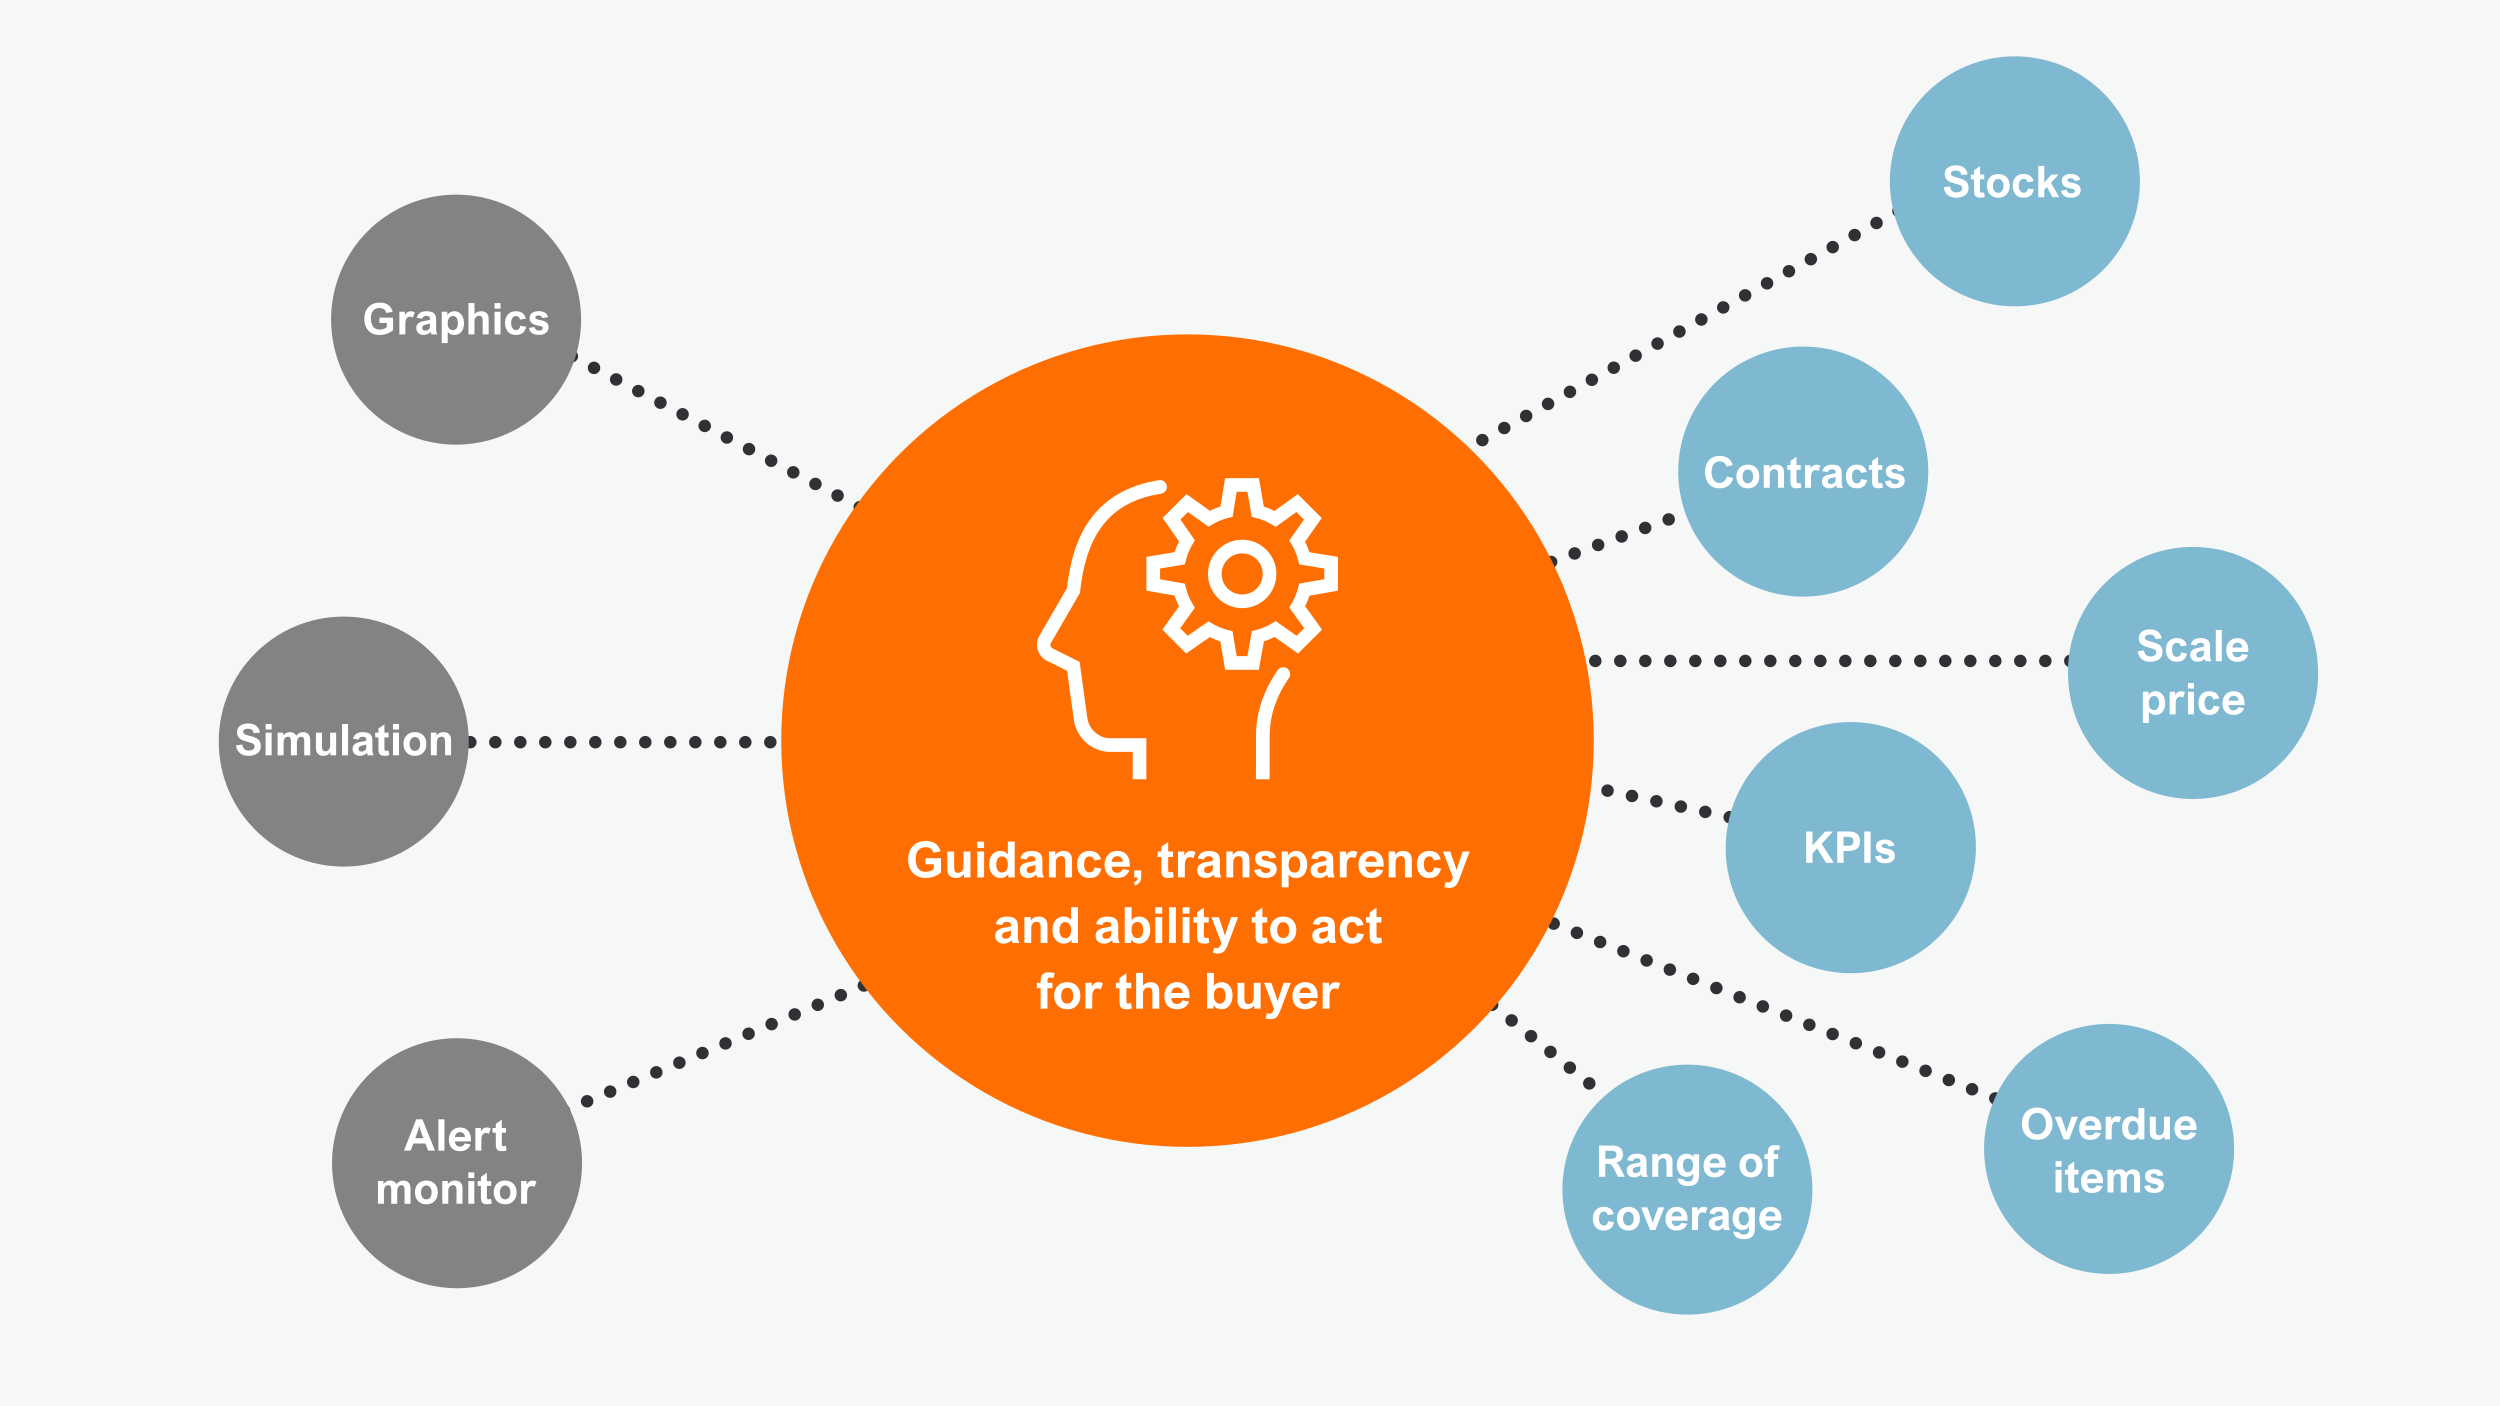 <?xml version="1.0" encoding="UTF-8" standalone="no"?>
<svg xmlns="http://www.w3.org/2000/svg" height="1260" id="uuid-5dbcd2d0-56fd-4588-91e7-6beb28af12bf" viewBox="0 0 800 450" width="2240">
  <defs>
    <style>.uuid-2b773bd4-85d8-403d-8847-1c4ad7ca24b2{fill:#838386;}.uuid-2b773bd4-85d8-403d-8847-1c4ad7ca24b2,.uuid-02dbfdb9-5630-4a0d-85c9-0bf5391169ba,.uuid-e7c2ae7c-0949-4fcb-b381-b0656b7ff7c4,.uuid-df1b5654-9199-493a-ad4c-e2fe5120f5ac,.uuid-bceda4e2-c82c-4b75-ad84-add7c775ec6a{stroke-width:0px;}.uuid-9dd025d6-748f-463c-9999-13a37030930b{fill:none;stroke:#303135;stroke-dasharray:0 0 0 8;stroke-linecap:round;stroke-linejoin:round;stroke-width:4px;}.uuid-02dbfdb9-5630-4a0d-85c9-0bf5391169ba{fill:#fff;}.uuid-e7c2ae7c-0949-4fcb-b381-b0656b7ff7c4{fill:#ff6e00;}.uuid-df1b5654-9199-493a-ad4c-e2fe5120f5ac{fill:#f6f7f7;}.uuid-bceda4e2-c82c-4b75-ad84-add7c775ec6a{fill:#7eb8d1;}</style>
  </defs>
  <rect class="uuid-df1b5654-9199-493a-ad4c-e2fe5120f5ac" height="450" width="800"/>
  <line class="uuid-9dd025d6-748f-463c-9999-13a37030930b" x1="183" x2="275.5" y1="114" y2="162.5"/>
  <line class="uuid-9dd025d6-748f-463c-9999-13a37030930b" x1="150.5" x2="251.5" y1="237.5" y2="237.5"/>
  <line class="uuid-9dd025d6-748f-463c-9999-13a37030930b" x1="180.5" x2="278.5" y1="355.5" y2="314.5"/>
  <line class="uuid-9dd025d6-748f-463c-9999-13a37030930b" x1="607.5" x2="469.5" y1="67.5" y2="143.5"/>
  <line class="uuid-9dd025d6-748f-463c-9999-13a37030930b" x1="541.5" x2="494.5" y1="163.5" y2="180.5"/>
  <line class="uuid-9dd025d6-748f-463c-9999-13a37030930b" x1="662.5" x2="505.5" y1="211.5" y2="211.5"/>
  <line class="uuid-9dd025d6-748f-463c-9999-13a37030930b" x1="553.5" x2="507.5" y1="261.5" y2="251.5"/>
  <line class="uuid-9dd025d6-748f-463c-9999-13a37030930b" x1="638.5" x2="494.5" y1="351.5" y2="294.5"/>
  <line class="uuid-9dd025d6-748f-463c-9999-13a37030930b" x1="477.5" x2="514.5" y1="321.5" y2="351.5"/>
  <path class="uuid-2b773bd4-85d8-403d-8847-1c4ad7ca24b2" d="m125.97,136.94c-19.14-11.04-25.7-35.5-14.67-54.64h0c11.04-19.13,35.5-25.7,54.64-14.66h0c19.13,11.04,25.7,35.5,14.66,54.64h0c-7.41,12.84-20.86,20.02-34.69,20.02h0c-6.78,0-13.65-1.73-19.94-5.36Z"/>
  <path class="uuid-02dbfdb9-5630-4a0d-85c9-0bf5391169ba" d="m121.48,98.56c-.87,0-1.55.28-2.05.84s-.74,1.39-.74,2.49c0,.74.11,1.37.32,1.91s.53.94.94,1.23c.42.28.92.43,1.51.43.42,0,.84-.06,1.25-.19s.77-.31,1.06-.55v-1.37h-2.34v-1.7h4.36v3.99c-.31.29-.69.56-1.15.79-.46.24-.96.42-1.51.56s-1.1.21-1.67.21c-1.02,0-1.9-.22-2.63-.65-.73-.43-1.29-1.04-1.67-1.83s-.57-1.69-.57-2.73.2-1.94.61-2.72c.41-.78.98-1.38,1.71-1.8s1.59-.64,2.56-.64c1.14,0,2.06.25,2.75.74.69.49,1.17,1.23,1.44,2.2l-2.02.38c-.15-.51-.4-.91-.77-1.18-.36-.27-.83-.4-1.41-.4Z"/>
  <path class="uuid-02dbfdb9-5630-4a0d-85c9-0bf5391169ba" d="m131.22,101.33c-.49,0-.86.2-1.12.59-.25.39-.38.95-.38,1.67v3.42h-1.92v-7.25h1.78v1.03h.03c.25-.42.53-.73.81-.91.29-.18.63-.28,1.04-.28.25,0,.47.03.67.08.2.06.4.14.6.24l-.62,1.71c-.1-.07-.24-.13-.42-.2s-.34-.1-.47-.1Z"/>
  <path class="uuid-02dbfdb9-5630-4a0d-85c9-0bf5391169ba" d="m139.95,107.01h-1.89c-.1-.21-.17-.48-.23-.8-.64.65-1.39.97-2.26.97-.47,0-.89-.09-1.25-.27-.36-.18-.64-.44-.83-.77-.2-.33-.29-.71-.29-1.13,0-.64.21-1.15.63-1.53.42-.38,1.07-.64,1.94-.77s1.49-.27,1.85-.4v-.14c0-.42-.1-.71-.31-.87-.21-.16-.51-.24-.92-.24-.32,0-.58.07-.8.22-.21.15-.38.38-.49.69l-1.75-.27c.19-.73.55-1.26,1.07-1.6.52-.34,1.21-.51,2.09-.51.71,0,1.28.09,1.73.27.44.18.77.47.99.86.21.39.32.9.32,1.54v2.96c0,.35.02.64.07.87.05.23.17.54.35.92Zm-3.81-3.11c-.68.14-1.03.47-1.03,1,0,.3.08.52.25.68.17.16.41.24.72.24s.6-.08.87-.24c.18-.11.32-.22.41-.34.09-.12.15-.28.19-.49.04-.21.05-.49.05-.86v-.35c-.34.12-.83.24-1.47.36Z"/>
  <path class="uuid-02dbfdb9-5630-4a0d-85c9-0bf5391169ba" d="m143.31,106.23h-.04v3.55h-1.92v-10.03h1.79v1.07h.03c.25-.42.58-.73.97-.93s.83-.3,1.28-.3c.58,0,1.11.16,1.57.48.46.32.83.77,1.09,1.35.26.58.4,1.26.4,2.04s-.13,1.43-.39,1.99c-.26.56-.62.99-1.08,1.29s-1,.44-1.6.44c-.47,0-.86-.07-1.17-.21s-.62-.38-.93-.75Zm1.66-5.11c-.5,0-.91.19-1.23.58-.32.39-.48,1-.48,1.84,0,.43.07.81.2,1.12.13.32.33.56.57.73s.54.25.87.25c.53,0,.93-.19,1.21-.58.28-.39.41-.96.41-1.7s-.14-1.26-.41-1.65c-.28-.39-.66-.59-1.14-.59Z"/>
  <path class="uuid-02dbfdb9-5630-4a0d-85c9-0bf5391169ba" d="m153.92,99.59c.8,0,1.41.21,1.83.64.42.43.63,1.02.63,1.79v4.98h-1.92v-4.53c0-.46-.09-.82-.26-1.06-.17-.24-.46-.36-.87-.36-.15,0-.3.03-.47.08s-.31.13-.43.24c-.14.12-.25.24-.34.37s-.15.29-.19.49c-.05.2-.07.45-.07.75v4.02h-1.92v-10.02h1.92v3.57c.26-.32.57-.57.95-.72s.75-.24,1.13-.24Z"/>
  <path class="uuid-02dbfdb9-5630-4a0d-85c9-0bf5391169ba" d="m158.25,98.77v-1.78h1.92v1.78h-1.92Zm0,8.24v-7.25h1.92v7.25h-1.92Z"/>
  <path class="uuid-02dbfdb9-5630-4a0d-85c9-0bf5391169ba" d="m165.11,101.13c-.5,0-.88.2-1.14.6-.26.4-.4.95-.4,1.66,0,.67.13,1.2.4,1.61.26.41.66.61,1.18.61.36,0,.66-.12.89-.36.24-.24.39-.58.46-1.03l1.89.33c-.2.89-.58,1.55-1.13,1.99-.55.43-1.29.65-2.2.65-.74,0-1.37-.17-1.89-.5-.52-.33-.91-.78-1.17-1.35-.26-.57-.39-1.22-.39-1.95s.13-1.41.4-1.98c.27-.57.67-1.01,1.19-1.33.52-.32,1.16-.48,1.9-.48.83,0,1.52.19,2.06.57s.92.97,1.12,1.76l-1.88.34c-.08-.37-.23-.66-.45-.85s-.5-.29-.84-.29Z"/>
  <path class="uuid-02dbfdb9-5630-4a0d-85c9-0bf5391169ba" d="m172.32,100.96c-.31,0-.55.05-.74.16-.19.11-.28.25-.28.44,0,.14.04.26.13.36.09.1.25.19.47.27.23.08.54.15.95.22.92.16,1.6.42,2.04.78.44.37.66.88.66,1.55,0,.46-.12.88-.37,1.25-.25.37-.6.66-1.06.87s-1.01.31-1.63.31c-.95,0-1.7-.19-2.25-.57-.55-.38-.88-.94-.99-1.67l1.8-.29c.08.38.24.67.46.86.23.19.55.29.98.29.36,0,.66-.07.88-.21s.33-.33.33-.57c0-.13-.04-.25-.11-.34-.07-.09-.21-.18-.4-.25-.2-.07-.48-.14-.84-.19-1.01-.16-1.74-.44-2.2-.85-.46-.41-.68-.96-.68-1.64,0-.44.12-.83.35-1.16s.57-.58,1-.76c.43-.17.95-.26,1.55-.26.85,0,1.53.17,2.05.51s.83.82.94,1.44l-1.83.27c-.05-.27-.19-.48-.4-.62s-.48-.22-.8-.22Z"/>
  <path class="uuid-2b773bd4-85d8-403d-8847-1c4ad7ca24b2" d="m70,237.35c-.03-22.09,17.86-40.02,39.95-40.04h0c22.1-.03,40.02,17.86,40.05,39.95h0c.02,22.09-17.86,40.02-39.95,40.05h-.05c-22.07,0-39.98-17.88-40-39.96Z"/>
  <path class="uuid-02dbfdb9-5630-4a0d-85c9-0bf5391169ba" d="m79.32,233.18c-.43,0-.79.09-1.08.26-.29.17-.43.42-.43.73,0,.21.07.39.2.54.13.15.36.28.68.41s.77.25,1.36.39c.88.21,1.57.45,2.07.74.49.29.84.64,1.04,1.04.2.4.3.9.3,1.5,0,.69-.18,1.27-.54,1.73-.36.46-.84.8-1.43,1.03-.59.22-1.24.33-1.95.33-1.13,0-2.05-.29-2.75-.87s-1.13-1.41-1.29-2.5l2.02-.25c.12.66.34,1.14.67,1.45.33.31.8.46,1.4.46.37,0,.69-.05.97-.15.28-.1.5-.25.65-.43s.23-.41.23-.66c0-.29-.06-.52-.17-.68-.11-.16-.33-.31-.66-.45-.33-.13-.84-.28-1.53-.45-.82-.2-1.46-.44-1.93-.72s-.81-.62-1.01-.99c-.2-.37-.3-.81-.3-1.31,0-.55.14-1.03.42-1.46.28-.42.69-.75,1.23-1,.54-.24,1.18-.36,1.93-.36,1.08,0,1.93.25,2.57.74.64.5,1.03,1.21,1.19,2.16l-2.02.23c-.06-.52-.24-.89-.54-1.12-.3-.23-.73-.34-1.29-.34Z"/>
  <path class="uuid-02dbfdb9-5630-4a0d-85c9-0bf5391169ba" d="m85,233.46v-1.78h1.92v1.78h-1.92Zm0,8.24v-7.25h1.92v7.25h-1.92Z"/>
  <path class="uuid-02dbfdb9-5630-4a0d-85c9-0bf5391169ba" d="m96.95,234.29c.76,0,1.33.22,1.73.65.39.43.59,1.11.59,2.05v4.72h-1.92v-4.69c0-.4-.08-.71-.24-.93s-.4-.33-.73-.33c-.27,0-.51.08-.72.24-.21.16-.36.38-.48.68s-.17.65-.17,1.07v3.96h-1.92v-4.59c0-.43-.07-.76-.21-1-.14-.24-.38-.36-.73-.36-.93,0-1.39.66-1.39,1.98v3.96h-1.92v-7.25h1.79v.92h.01c.28-.36.59-.64.94-.82.35-.18.76-.27,1.23-.27.91,0,1.57.38,1.99,1.14.31-.39.64-.67,1-.86.36-.19.74-.28,1.16-.28Z"/>
  <path class="uuid-02dbfdb9-5630-4a0d-85c9-0bf5391169ba" d="m104.15,240.41c.24,0,.47-.06.69-.17.23-.11.42-.31.57-.6.15-.29.23-.67.23-1.16v-4.03h1.92v7.25h-1.79v-.95c-.25.36-.57.64-.95.83-.38.19-.8.29-1.25.29-.81,0-1.42-.21-1.84-.64-.42-.43-.63-1.03-.63-1.8v-4.98h1.92v4.53c0,.48.09.84.27,1.07s.47.35.86.35Z"/>
  <path class="uuid-02dbfdb9-5630-4a0d-85c9-0bf5391169ba" d="m109.46,241.7v-10.02h1.92v10.02h-1.92Z"/>
  <path class="uuid-02dbfdb9-5630-4a0d-85c9-0bf5391169ba" d="m119.57,241.7h-1.89c-.1-.21-.17-.48-.23-.8-.64.65-1.39.97-2.26.97-.47,0-.89-.09-1.25-.27s-.64-.44-.83-.77c-.2-.33-.29-.71-.29-1.13,0-.64.21-1.15.63-1.53s1.07-.64,1.94-.77,1.49-.27,1.85-.4v-.14c0-.42-.1-.71-.31-.87-.21-.16-.51-.24-.92-.24-.32,0-.58.07-.8.22s-.38.38-.49.69l-1.75-.27c.19-.73.55-1.26,1.07-1.6.52-.34,1.21-.51,2.08-.51.71,0,1.28.09,1.73.27.44.18.77.47.99.86s.32.9.32,1.54v2.96c0,.35.03.64.08.87s.17.54.35.92Zm-3.81-3.11c-.68.14-1.03.47-1.03,1,0,.3.08.52.25.68s.41.24.72.24.6-.08.87-.24c.18-.11.32-.22.41-.34.09-.12.15-.28.19-.49s.05-.49.05-.86v-.35c-.34.12-.83.24-1.47.36Z"/>
  <path class="uuid-02dbfdb9-5630-4a0d-85c9-0bf5391169ba" d="m124.37,234.45v1.52h-1.35v3.53c0,.21.01.37.04.48.03.11.08.18.16.22.08.04.19.07.34.07.24,0,.49-.04.76-.11l.24,1.48c-.21.07-.44.12-.7.16s-.51.06-.77.06c-.51,0-.91-.07-1.2-.21s-.49-.37-.61-.69c-.12-.32-.18-.76-.18-1.33v-3.66h-1.03v-1.52h1.03v-1.33l1.92-1.36v2.69h1.35Z"/>
  <path class="uuid-02dbfdb9-5630-4a0d-85c9-0bf5391169ba" d="m125.76,233.46v-1.78h1.92v1.78h-1.92Zm0,8.24v-7.25h1.92v7.25h-1.92Z"/>
  <path class="uuid-02dbfdb9-5630-4a0d-85c9-0bf5391169ba" d="m129.11,238.03c0-.71.15-1.35.44-1.92s.71-1.02,1.26-1.34,1.2-.49,1.95-.49,1.42.16,1.98.49c.56.33.98.77,1.27,1.34.29.57.43,1.21.43,1.93s-.15,1.41-.44,1.99c-.29.58-.71,1.03-1.26,1.35-.55.33-1.21.49-1.96.49s-1.41-.16-1.96-.49c-.55-.33-.97-.78-1.26-1.36s-.44-1.24-.44-2Zm3.64-2.18c-.32,0-.61.09-.86.27-.25.18-.45.44-.6.77s-.22.73-.22,1.19.07.84.21,1.18c.14.33.33.59.58.77.25.18.55.27.89.27s.64-.09.9-.27c.26-.18.46-.44.6-.77s.21-.74.21-1.2-.07-.83-.21-1.16-.33-.59-.59-.78c-.26-.19-.56-.28-.92-.28Z"/>
  <path class="uuid-02dbfdb9-5630-4a0d-85c9-0bf5391169ba" d="m142.41,237.17c0-.46-.09-.82-.26-1.06-.17-.24-.46-.36-.87-.36-.44,0-.8.16-1.08.47-.28.32-.42.8-.41,1.45v4.02h-1.92v-7.25h1.79v.95c.26-.36.58-.64.96-.83.38-.19.79-.28,1.25-.28.8,0,1.41.21,1.83.64.42.43.64,1.02.64,1.79v4.98h-1.92v-4.53Z"/>
  <path class="uuid-2b773bd4-85d8-403d-8847-1c4ad7ca24b2" d="m111.65,392.3c-11.08-19.11-4.57-43.59,14.54-54.67h0c19.11-11.08,43.59-4.57,54.67,14.54h0c11.08,19.11,4.57,43.59-14.54,54.67h0c-6.31,3.66-13.21,5.4-20.02,5.4h0c-13.8,0-27.23-7.14-34.65-19.94Z"/>
  <path class="uuid-02dbfdb9-5630-4a0d-85c9-0bf5391169ba" d="m137,368.2l-.87-2.27h-3.87l-.83,2.27h-2.15l3.9-10.02h2l4.02,10.02h-2.21Zm-3.29-6.23l-.83,2.26h2.6l-.84-2.26c-.11-.29-.21-.59-.29-.9-.08-.31-.14-.55-.17-.75h-.05c-.08.55-.22,1.09-.42,1.64Z"/>
  <path class="uuid-02dbfdb9-5630-4a0d-85c9-0bf5391169ba" d="m140.29,368.2v-10.02h1.92v10.02h-1.92Z"/>
  <path class="uuid-02dbfdb9-5630-4a0d-85c9-0bf5391169ba" d="m147.13,366.91c.41,0,.74-.09,1-.28.26-.18.44-.43.54-.73l1.91.3c-.25.71-.67,1.25-1.24,1.62s-1.28.56-2.11.56c-.78,0-1.45-.16-1.98-.46s-.94-.75-1.21-1.31c-.27-.56-.4-1.22-.4-1.98,0-.7.14-1.34.42-1.92.28-.58.69-1.05,1.23-1.39s1.18-.52,1.92-.52,1.32.15,1.84.45c.52.3.93.74,1.21,1.31.29.58.43,1.27.43,2.09v.59h-5.1c.04.54.2.95.47,1.24s.62.44,1.07.44Zm-1.53-3.08h3.18c-.04-.51-.21-.89-.48-1.16s-.64-.4-1.09-.4-.79.14-1.09.41c-.3.28-.47.66-.53,1.15Z"/>
  <path class="uuid-02dbfdb9-5630-4a0d-85c9-0bf5391169ba" d="m155.53,362.52c-.49,0-.86.2-1.11.59s-.38.95-.38,1.67v3.42h-1.92v-7.25h1.78v1.03h.03c.26-.42.53-.73.81-.91.29-.18.63-.28,1.04-.28.25,0,.47.03.67.08.2.06.4.14.6.24l-.62,1.71c-.1-.07-.24-.13-.42-.2-.18-.06-.34-.1-.47-.1Z"/>
  <path class="uuid-02dbfdb9-5630-4a0d-85c9-0bf5391169ba" d="m161.93,360.95v1.52h-1.35v3.53c0,.21.01.37.04.48.03.11.08.18.16.22.08.04.19.07.34.07.24,0,.49-.04.76-.11l.24,1.48c-.21.07-.44.12-.7.16s-.51.06-.77.06c-.51,0-.91-.07-1.2-.21s-.49-.37-.61-.69c-.12-.32-.18-.76-.18-1.33v-3.66h-1.03v-1.52h1.03v-1.33l1.92-1.36v2.69h1.35Z"/>
  <path class="uuid-02dbfdb9-5630-4a0d-85c9-0bf5391169ba" d="m129.05,377.79c.76,0,1.33.22,1.73.65.39.43.59,1.11.59,2.05v4.72h-1.92v-4.69c0-.4-.08-.71-.24-.93s-.4-.33-.73-.33c-.27,0-.51.08-.72.24-.21.16-.37.38-.48.68s-.17.65-.17,1.07v3.96h-1.92v-4.59c0-.43-.07-.76-.21-1-.14-.24-.39-.36-.73-.36-.93,0-1.39.66-1.39,1.98v3.96h-1.92v-7.25h1.79v.92h.01c.28-.36.59-.64.94-.82.35-.18.76-.27,1.23-.27.91,0,1.58.38,1.99,1.14.3-.39.64-.67.99-.86.36-.19.74-.28,1.16-.28Z"/>
  <path class="uuid-02dbfdb9-5630-4a0d-85c9-0bf5391169ba" d="m132.77,381.53c0-.71.15-1.35.44-1.92s.71-1.02,1.26-1.34,1.2-.49,1.95-.49,1.42.16,1.98.49c.56.33.98.77,1.27,1.34.29.57.43,1.21.43,1.93s-.15,1.41-.44,1.99c-.29.58-.71,1.03-1.26,1.35-.55.33-1.21.49-1.96.49s-1.41-.16-1.96-.49c-.55-.33-.97-.78-1.26-1.36s-.44-1.24-.44-2Zm3.64-2.18c-.32,0-.6.09-.86.27-.25.18-.45.44-.6.77s-.22.73-.22,1.19.07.84.21,1.18c.14.33.33.59.58.77.25.18.55.27.89.27s.64-.09.9-.27c.26-.18.46-.44.6-.77s.21-.74.21-1.2-.07-.83-.21-1.16-.33-.59-.59-.78c-.26-.19-.56-.28-.92-.28Z"/>
  <path class="uuid-02dbfdb9-5630-4a0d-85c9-0bf5391169ba" d="m146.07,380.67c0-.46-.09-.82-.26-1.06-.17-.24-.46-.36-.87-.36-.44,0-.8.16-1.08.47-.28.32-.42.8-.41,1.45v4.02h-1.92v-7.25h1.79v.95c.26-.36.58-.64.96-.83.38-.19.8-.28,1.25-.28.8,0,1.41.21,1.83.64.42.43.64,1.02.64,1.79v4.98h-1.92v-4.53Z"/>
  <path class="uuid-02dbfdb9-5630-4a0d-85c9-0bf5391169ba" d="m149.86,376.96v-1.78h1.92v1.78h-1.92Zm0,8.24v-7.25h1.92v7.25h-1.92Z"/>
  <path class="uuid-02dbfdb9-5630-4a0d-85c9-0bf5391169ba" d="m157.16,377.95v1.52h-1.35v3.53c0,.21.01.37.04.48.03.11.08.18.16.22.07.04.19.07.34.07.24,0,.49-.04.76-.11l.24,1.48c-.21.07-.44.12-.7.16s-.51.06-.77.06c-.51,0-.91-.07-1.2-.21s-.49-.37-.61-.69c-.12-.32-.18-.76-.18-1.33v-3.66h-1.03v-1.52h1.03v-1.33l1.92-1.36v2.69h1.35Z"/>
  <path class="uuid-02dbfdb9-5630-4a0d-85c9-0bf5391169ba" d="m157.98,381.53c0-.71.15-1.35.44-1.92s.71-1.02,1.26-1.34,1.2-.49,1.95-.49,1.42.16,1.98.49c.56.33.98.77,1.27,1.34.29.57.43,1.21.43,1.93s-.15,1.41-.44,1.99c-.29.58-.71,1.03-1.26,1.35-.55.33-1.21.49-1.96.49s-1.41-.16-1.96-.49c-.55-.33-.97-.78-1.26-1.36s-.44-1.24-.44-2Zm3.64-2.18c-.32,0-.61.09-.86.27-.25.18-.45.44-.6.77s-.22.73-.22,1.19.07.84.21,1.18c.14.33.33.59.58.77.25.18.55.27.89.27s.64-.09.9-.27c.26-.18.46-.44.6-.77s.21-.74.21-1.2-.07-.83-.21-1.16-.33-.59-.59-.78c-.26-.19-.56-.28-.92-.28Z"/>
  <path class="uuid-02dbfdb9-5630-4a0d-85c9-0bf5391169ba" d="m170.16,379.52c-.49,0-.86.2-1.11.59s-.38.95-.38,1.67v3.42h-1.92v-7.25h1.78v1.03h.03c.26-.42.53-.73.81-.91.29-.18.63-.28,1.04-.28.25,0,.47.03.67.08.2.06.4.14.6.24l-.62,1.71c-.1-.07-.24-.13-.42-.2-.18-.06-.34-.1-.47-.1Z"/>
  <path class="uuid-bceda4e2-c82c-4b75-ad84-add7c775ec6a" d="m610.71,79.02c-11.59-18.81-5.73-43.45,13.07-55.04h0c18.81-11.59,43.45-5.73,55.04,13.07h0c11.59,18.81,5.74,43.45-13.07,55.04h0c-6.54,4.03-13.79,5.95-20.95,5.95h0c-13.42,0-26.53-6.76-34.09-19.02Z"/>
  <path class="uuid-02dbfdb9-5630-4a0d-85c9-0bf5391169ba" d="m625.79,54.57c-.43,0-.79.09-1.08.26-.29.17-.43.42-.43.73,0,.21.07.39.2.54.13.15.36.28.68.41.32.12.77.25,1.36.39.88.21,1.57.45,2.07.74.49.29.84.64,1.04,1.04.2.4.3.9.3,1.5,0,.69-.18,1.27-.54,1.73-.36.46-.84.8-1.43,1.03-.59.22-1.24.33-1.95.33-1.13,0-2.05-.29-2.75-.87-.7-.58-1.13-1.41-1.29-2.5l2.02-.25c.12.66.34,1.14.67,1.45.33.31.8.46,1.4.46.37,0,.69-.05.97-.15.28-.1.5-.25.65-.43.16-.19.23-.41.23-.66,0-.29-.06-.52-.17-.68-.11-.16-.33-.31-.66-.45-.33-.13-.83-.28-1.53-.45-.82-.2-1.46-.44-1.93-.72-.47-.29-.81-.62-1.01-.99s-.3-.81-.3-1.31c0-.55.14-1.03.42-1.46s.69-.75,1.23-1c.54-.24,1.18-.36,1.93-.36,1.08,0,1.93.25,2.57.74.64.5,1.03,1.21,1.19,2.16l-2.02.23c-.06-.52-.24-.89-.54-1.12-.3-.23-.73-.34-1.29-.34Z"/>
  <path class="uuid-02dbfdb9-5630-4a0d-85c9-0bf5391169ba" d="m634.96,55.84v1.52h-1.35v3.53c0,.21.01.37.04.48.03.11.08.18.16.22.08.04.19.07.34.07.24,0,.49-.04.76-.11l.24,1.48c-.21.07-.44.12-.7.16-.25.04-.51.06-.77.06-.51,0-.91-.07-1.2-.21s-.49-.37-.61-.69c-.12-.32-.18-.76-.18-1.33v-3.66h-1.03v-1.52h1.03v-1.33l1.92-1.36v2.69h1.35Z"/>
  <path class="uuid-02dbfdb9-5630-4a0d-85c9-0bf5391169ba" d="m635.78,59.43c0-.71.15-1.35.44-1.92.29-.57.71-1.02,1.26-1.34.55-.32,1.2-.49,1.95-.49s1.42.16,1.98.49c.56.33.98.77,1.27,1.34.29.57.43,1.21.43,1.93s-.15,1.41-.44,1.99c-.29.58-.71,1.03-1.26,1.35-.55.33-1.21.49-1.96.49s-1.41-.16-1.96-.49c-.55-.33-.97-.78-1.26-1.36-.29-.58-.44-1.24-.44-2Zm3.64-2.18c-.32,0-.6.09-.86.27s-.45.44-.6.77c-.15.34-.22.73-.22,1.19s.07.84.21,1.18c.14.33.33.59.58.77.25.18.55.27.89.27s.64-.09.9-.27c.26-.18.46-.44.6-.77.14-.34.21-.74.21-1.2s-.07-.83-.21-1.16-.33-.59-.59-.78c-.26-.19-.56-.28-.92-.28Z"/>
  <path class="uuid-02dbfdb9-5630-4a0d-85c9-0bf5391169ba" d="m647.57,57.21c-.5,0-.88.2-1.14.6-.26.4-.4.95-.4,1.66,0,.67.13,1.2.4,1.61.26.41.66.61,1.18.61.36,0,.66-.12.89-.36.23-.24.39-.58.46-1.03l1.89.33c-.2.89-.58,1.55-1.13,1.99-.55.43-1.29.65-2.21.65-.74,0-1.37-.17-1.89-.5-.52-.33-.91-.78-1.17-1.35-.26-.57-.39-1.22-.39-1.95s.13-1.41.4-1.98c.27-.57.67-1.01,1.19-1.33.52-.32,1.16-.48,1.9-.48.83,0,1.52.19,2.06.57s.92.97,1.12,1.76l-1.88.34c-.08-.37-.23-.66-.45-.85-.22-.2-.5-.29-.84-.29Z"/>
  <path class="uuid-02dbfdb9-5630-4a0d-85c9-0bf5391169ba" d="m656.45,55.84h2.33l-2.48,2.65,2.65,4.61h-2.17l-1.78-3.27-.83.88v2.39h-1.92v-10.02h1.92v5.32l2.29-2.55Z"/>
  <path class="uuid-02dbfdb9-5630-4a0d-85c9-0bf5391169ba" d="m662.59,57.05c-.3,0-.55.05-.74.16-.19.11-.28.25-.28.44,0,.14.04.26.13.36.09.1.25.19.47.27.23.08.54.15.95.22.92.16,1.6.42,2.04.78.44.37.66.88.66,1.55,0,.46-.12.88-.37,1.25-.25.37-.6.66-1.06.87-.46.21-1.01.31-1.63.31-.95,0-1.7-.19-2.25-.57-.55-.38-.88-.94-.99-1.67l1.8-.29c.08.38.24.67.46.86.23.19.55.29.98.29.37,0,.66-.07.88-.21s.33-.33.33-.57c0-.13-.04-.25-.11-.34-.07-.09-.21-.18-.4-.25-.2-.07-.48-.14-.84-.19-1.01-.16-1.74-.44-2.19-.85-.46-.41-.68-.96-.68-1.64,0-.44.12-.83.35-1.16s.57-.58,1-.76c.43-.17.95-.26,1.55-.26.85,0,1.53.17,2.05.51s.83.82.94,1.44l-1.83.27c-.05-.27-.19-.48-.4-.62s-.48-.22-.8-.22Z"/>
  <path class="uuid-bceda4e2-c82c-4b75-ad84-add7c775ec6a" d="m540.4,166.96c-8.86-20.24.35-43.83,20.59-52.69h0c20.23-8.87,43.82.35,52.69,20.59h0c8.86,20.23-.36,43.82-20.59,52.69h0c-5.23,2.28-10.67,3.37-16.03,3.37h0c-15.4,0-30.09-8.95-36.66-23.96Z"/>
  <path class="uuid-02dbfdb9-5630-4a0d-85c9-0bf5391169ba" d="m550.28,147.64c-.55,0-1.02.15-1.41.44s-.68.69-.88,1.21c-.2.51-.29,1.1-.29,1.76,0,.71.1,1.32.3,1.85s.49.93.88,1.21c.38.28.84.43,1.37.43.37,0,.72-.08,1.04-.25s.59-.4.82-.7c.23-.31.39-.67.5-1.08l2,.47c-.16.66-.42,1.24-.81,1.73-.39.49-.88.88-1.47,1.15s-1.27.41-2.02.41c-.98,0-1.83-.21-2.53-.63s-1.24-1.02-1.61-1.82c-.37-.79-.55-1.73-.55-2.82s.19-1.95.57-2.72c.38-.77.92-1.36,1.63-1.77s1.54-.62,2.49-.62c1.09,0,1.99.25,2.7.74.71.5,1.2,1.23,1.48,2.2l-2,.48c-.33-1.12-1.07-1.68-2.21-1.68Z"/>
  <path class="uuid-02dbfdb9-5630-4a0d-85c9-0bf5391169ba" d="m555.64,152.43c0-.71.15-1.35.44-1.92s.71-1.02,1.26-1.34,1.2-.49,1.95-.49,1.42.16,1.98.49c.56.33.98.77,1.27,1.34.29.57.43,1.21.43,1.93s-.15,1.41-.44,1.99c-.29.58-.71,1.03-1.26,1.35-.55.33-1.21.49-1.96.49s-1.41-.16-1.96-.49c-.55-.33-.97-.78-1.26-1.36s-.44-1.24-.44-2Zm3.64-2.18c-.32,0-.61.09-.86.27-.25.18-.45.44-.6.77s-.22.73-.22,1.19.07.84.21,1.18c.14.33.33.59.58.77.25.18.55.27.89.27s.64-.09.9-.27c.26-.18.46-.44.6-.77s.21-.74.21-1.2-.07-.83-.21-1.16-.33-.59-.59-.78c-.26-.19-.56-.28-.92-.28Z"/>
  <path class="uuid-02dbfdb9-5630-4a0d-85c9-0bf5391169ba" d="m568.94,151.56c0-.46-.09-.82-.26-1.06-.17-.24-.46-.36-.87-.36-.44,0-.8.16-1.08.47-.28.32-.42.8-.41,1.45v4.02h-1.92v-7.25h1.79v.95c.26-.36.58-.64.96-.83.38-.19.79-.28,1.25-.28.8,0,1.41.21,1.83.64.42.43.64,1.02.64,1.79v4.98h-1.92v-4.53Z"/>
  <path class="uuid-02dbfdb9-5630-4a0d-85c9-0bf5391169ba" d="m576.22,148.84v1.52h-1.35v3.53c0,.21.01.37.04.48.03.11.08.18.16.22.07.04.19.07.34.07.24,0,.49-.04.76-.11l.24,1.48c-.21.07-.44.12-.7.16s-.51.06-.77.06c-.51,0-.91-.07-1.2-.21s-.49-.37-.61-.69c-.12-.32-.18-.76-.18-1.33v-3.66h-1.03v-1.52h1.03v-1.33l1.92-1.36v2.69h1.35Z"/>
  <path class="uuid-02dbfdb9-5630-4a0d-85c9-0bf5391169ba" d="m581.02,150.42c-.49,0-.86.2-1.11.59s-.38.95-.38,1.67v3.42h-1.92v-7.25h1.78v1.03h.03c.26-.42.53-.73.81-.91.29-.18.63-.28,1.04-.28.25,0,.47.03.67.08.2.06.4.14.6.24l-.62,1.71c-.1-.07-.24-.13-.42-.2-.18-.06-.34-.1-.47-.1Z"/>
  <path class="uuid-02dbfdb9-5630-4a0d-85c9-0bf5391169ba" d="m589.75,156.1h-1.89c-.1-.21-.17-.48-.23-.8-.64.65-1.39.97-2.26.97-.47,0-.89-.09-1.25-.27s-.64-.44-.83-.77c-.2-.33-.29-.71-.29-1.13,0-.64.21-1.15.63-1.53s1.07-.64,1.94-.77,1.49-.27,1.85-.4v-.14c0-.42-.1-.71-.31-.87-.21-.16-.51-.24-.92-.24-.32,0-.58.07-.8.22s-.38.38-.49.69l-1.75-.27c.19-.73.55-1.26,1.07-1.6.52-.34,1.21-.51,2.08-.51.71,0,1.28.09,1.73.27.44.18.77.47.99.86s.32.9.32,1.54v2.96c0,.35.03.64.08.87s.17.54.35.92Zm-3.81-3.11c-.68.14-1.03.47-1.03,1,0,.3.08.52.25.68s.41.24.72.24.6-.08.87-.24c.18-.11.32-.22.41-.34.09-.12.15-.28.19-.49s.05-.49.05-.86v-.35c-.34.12-.83.24-1.47.36Z"/>
  <path class="uuid-02dbfdb9-5630-4a0d-85c9-0bf5391169ba" d="m594.19,150.21c-.5,0-.88.2-1.14.6-.26.4-.4.95-.4,1.66,0,.67.13,1.2.4,1.61.26.41.66.61,1.18.61.36,0,.66-.12.89-.36.24-.24.39-.58.46-1.03l1.89.33c-.2.89-.58,1.55-1.13,1.99-.55.43-1.29.65-2.2.65-.74,0-1.37-.17-1.89-.5-.52-.33-.91-.78-1.17-1.35-.26-.57-.39-1.22-.39-1.95s.13-1.41.4-1.98.67-1.01,1.19-1.33c.52-.32,1.16-.48,1.9-.48.83,0,1.52.19,2.06.57s.92.97,1.12,1.76l-1.88.34c-.08-.37-.23-.66-.45-.85-.22-.2-.5-.29-.84-.29Z"/>
  <path class="uuid-02dbfdb9-5630-4a0d-85c9-0bf5391169ba" d="m602.34,148.84v1.52h-1.35v3.53c0,.21.01.37.04.48.03.11.08.18.16.22.07.04.19.07.34.07.24,0,.49-.04.76-.11l.24,1.48c-.21.07-.44.12-.7.16s-.51.06-.77.06c-.51,0-.91-.07-1.2-.21s-.49-.37-.61-.69c-.12-.32-.18-.76-.18-1.33v-3.66h-1.03v-1.52h1.03v-1.33l1.92-1.36v2.69h1.35Z"/>
  <path class="uuid-02dbfdb9-5630-4a0d-85c9-0bf5391169ba" d="m606.28,150.05c-.3,0-.55.05-.74.16-.19.11-.28.25-.28.44,0,.14.04.26.13.36.09.1.25.19.47.27.23.08.54.15.95.22.92.16,1.6.42,2.04.78.44.37.66.88.66,1.55,0,.46-.12.88-.37,1.25-.25.37-.6.66-1.06.87-.46.21-1.01.31-1.63.31-.95,0-1.7-.19-2.25-.57-.55-.38-.88-.94-.99-1.67l1.8-.29c.08.38.24.67.46.86.23.19.55.29.98.29.37,0,.66-.07.88-.21s.33-.33.33-.57c0-.13-.04-.25-.11-.34-.07-.09-.21-.18-.4-.25s-.48-.14-.84-.19c-1.01-.16-1.74-.44-2.19-.85s-.68-.96-.68-1.64c0-.44.12-.83.35-1.16s.57-.58,1-.76c.43-.17.95-.26,1.55-.26.85,0,1.53.17,2.05.51s.83.82.94,1.44l-1.83.27c-.05-.27-.19-.48-.4-.62-.21-.15-.48-.22-.8-.22Z"/>
  <path class="uuid-bceda4e2-c82c-4b75-ad84-add7c775ec6a" d="m661.88,218.32h0c0-.06,0-.12,0-.18h0c-.01-.13-.02-.26-.03-.4h0c-1.5-22.04,15.14-41.13,37.18-42.63h0c22.04-1.51,41.13,15.14,42.64,37.18h0c0,.14,0,.29.02.43h0c0,.1.02.21.02.31h0c1.46,22.04-15.23,41.1-37.27,42.56h0c-.9.06-1.79.09-2.68.09h0c-20.89,0-38.48-16.22-39.88-37.36Z"/>
  <path class="uuid-02dbfdb9-5630-4a0d-85c9-0bf5391169ba" d="m687.87,203.07c-.43,0-.79.09-1.08.26-.29.17-.43.42-.43.73,0,.21.07.39.2.54.13.15.36.28.68.41.32.12.77.25,1.36.39.88.21,1.57.45,2.07.74.5.29.84.64,1.04,1.04.2.4.3.9.3,1.5,0,.69-.18,1.27-.54,1.73-.36.46-.84.8-1.43,1.03-.59.22-1.24.33-1.95.33-1.13,0-2.05-.29-2.75-.87-.7-.58-1.13-1.41-1.29-2.5l2.02-.25c.12.66.34,1.14.67,1.45.33.31.8.46,1.41.46.36,0,.69-.05.97-.15.28-.1.5-.25.65-.43.15-.19.23-.41.23-.66,0-.29-.06-.52-.17-.68-.11-.16-.33-.31-.66-.45-.33-.13-.83-.28-1.53-.45-.82-.2-1.46-.44-1.93-.72-.47-.29-.81-.62-1.01-.99s-.3-.81-.3-1.31c0-.55.14-1.03.42-1.46s.69-.75,1.23-1c.54-.24,1.18-.36,1.93-.36,1.08,0,1.93.25,2.57.74.64.5,1.03,1.21,1.19,2.16l-2.02.23c-.06-.52-.24-.89-.54-1.12-.3-.23-.73-.34-1.29-.34Z"/>
  <path class="uuid-02dbfdb9-5630-4a0d-85c9-0bf5391169ba" d="m696.59,205.71c-.5,0-.88.2-1.14.6-.26.4-.4.95-.4,1.66,0,.67.13,1.2.4,1.61.26.41.66.61,1.18.61.36,0,.66-.12.89-.36.24-.24.39-.58.46-1.03l1.89.33c-.2.89-.58,1.55-1.13,1.99-.55.43-1.29.65-2.2.65-.74,0-1.37-.17-1.89-.5-.52-.33-.91-.78-1.17-1.35-.26-.57-.39-1.22-.39-1.95s.13-1.41.4-1.98c.27-.57.67-1.01,1.19-1.33.52-.32,1.16-.48,1.9-.48.83,0,1.52.19,2.06.57s.92.97,1.12,1.76l-1.88.34c-.08-.37-.23-.66-.45-.85-.22-.2-.5-.29-.84-.29Z"/>
  <path class="uuid-02dbfdb9-5630-4a0d-85c9-0bf5391169ba" d="m707.64,211.6h-1.89c-.1-.21-.17-.48-.23-.8-.64.65-1.39.97-2.26.97-.47,0-.89-.09-1.25-.27-.36-.18-.64-.44-.83-.77-.2-.33-.29-.71-.29-1.13,0-.64.21-1.15.63-1.53.42-.38,1.07-.64,1.94-.77s1.49-.27,1.85-.4v-.14c0-.42-.1-.71-.31-.87-.21-.16-.51-.24-.92-.24-.32,0-.59.07-.8.22-.21.15-.38.38-.49.69l-1.75-.27c.19-.73.55-1.26,1.07-1.6.52-.34,1.21-.51,2.08-.51.71,0,1.28.09,1.73.27.44.18.77.47.99.86.21.39.32.9.32,1.54v2.96c0,.35.02.64.08.87.05.23.17.54.35.92Zm-3.81-3.11c-.68.14-1.03.47-1.03,1,0,.3.08.52.25.68.17.16.41.24.72.24s.6-.08.87-.24c.18-.11.32-.22.41-.34.09-.12.15-.28.19-.49.04-.21.05-.49.05-.86v-.35c-.34.12-.83.24-1.47.36Z"/>
  <path class="uuid-02dbfdb9-5630-4a0d-85c9-0bf5391169ba" d="m709.05,211.6v-10.02h1.92v10.02h-1.92Z"/>
  <path class="uuid-02dbfdb9-5630-4a0d-85c9-0bf5391169ba" d="m715.89,210.3c.41,0,.74-.09,1-.28.26-.18.44-.43.54-.73l1.91.3c-.26.71-.67,1.25-1.24,1.62s-1.28.56-2.11.56c-.78,0-1.45-.16-1.98-.46-.54-.31-.94-.75-1.21-1.31-.27-.56-.4-1.22-.4-1.98,0-.7.14-1.34.42-1.92s.69-1.05,1.23-1.39c.54-.35,1.18-.52,1.92-.52s1.32.15,1.84.45c.52.3.93.74,1.21,1.31.29.58.43,1.27.43,2.09v.59h-5.1c.04.54.2.95.47,1.24.27.29.62.44,1.07.44Zm-1.53-3.08h3.18c-.05-.51-.21-.89-.48-1.16s-.64-.4-1.09-.4-.79.14-1.09.41c-.3.28-.47.66-.53,1.15Z"/>
  <path class="uuid-02dbfdb9-5630-4a0d-85c9-0bf5391169ba" d="m687.67,227.82h-.03v3.55h-1.92v-10.03h1.79v1.07h.03c.25-.42.58-.73.97-.93.4-.2.83-.3,1.28-.3.58,0,1.11.16,1.57.48.46.32.83.77,1.09,1.35.26.58.4,1.26.4,2.04s-.13,1.43-.39,1.99c-.26.56-.62.99-1.08,1.29-.46.3-1,.44-1.6.44-.47,0-.86-.07-1.17-.21-.31-.14-.62-.38-.93-.75Zm1.66-5.11c-.5,0-.91.19-1.23.58-.32.39-.48,1-.48,1.84,0,.43.07.81.2,1.12.13.32.33.56.57.73s.54.25.87.25c.53,0,.93-.19,1.21-.58.28-.39.41-.96.41-1.7s-.14-1.26-.41-1.65c-.28-.39-.66-.59-1.14-.59Z"/>
  <path class="uuid-02dbfdb9-5630-4a0d-85c9-0bf5391169ba" d="m697.7,222.92c-.49,0-.86.2-1.11.59-.26.39-.38.95-.38,1.67v3.42h-1.92v-7.25h1.78v1.03h.03c.25-.42.53-.73.81-.91.29-.18.63-.28,1.04-.28.25,0,.47.03.67.08.2.06.4.14.6.24l-.62,1.71c-.1-.07-.24-.13-.42-.2-.18-.06-.34-.1-.47-.1Z"/>
  <path class="uuid-02dbfdb9-5630-4a0d-85c9-0bf5391169ba" d="m700.14,220.35v-1.78h1.92v1.78h-1.92Zm0,8.24v-7.25h1.92v7.25h-1.92Z"/>
  <path class="uuid-02dbfdb9-5630-4a0d-85c9-0bf5391169ba" d="m706.99,222.71c-.5,0-.88.2-1.14.6-.26.4-.4.95-.4,1.66,0,.67.13,1.2.4,1.61.26.41.66.61,1.18.61.36,0,.66-.12.89-.36.24-.24.39-.58.46-1.03l1.89.33c-.2.89-.58,1.55-1.13,1.99-.55.43-1.29.65-2.2.65-.74,0-1.37-.17-1.89-.5-.52-.33-.91-.78-1.17-1.35-.26-.57-.39-1.22-.39-1.95s.13-1.41.4-1.98c.27-.57.67-1.01,1.19-1.33.52-.32,1.16-.48,1.9-.48.83,0,1.52.19,2.06.57s.92.97,1.12,1.76l-1.88.34c-.08-.37-.23-.66-.45-.85-.22-.2-.5-.29-.84-.29Z"/>
  <path class="uuid-02dbfdb9-5630-4a0d-85c9-0bf5391169ba" d="m714.68,227.3c.41,0,.74-.09,1-.28.26-.18.44-.43.54-.73l1.91.3c-.26.71-.67,1.25-1.24,1.62s-1.28.56-2.11.56c-.78,0-1.45-.16-1.98-.46-.54-.31-.94-.75-1.21-1.31-.27-.56-.4-1.22-.4-1.98,0-.7.14-1.34.42-1.92s.69-1.05,1.23-1.39c.54-.35,1.18-.52,1.92-.52s1.32.15,1.84.45c.52.3.93.74,1.21,1.31.29.58.43,1.27.43,2.09v.59h-5.1c.04.54.2.95.47,1.24.27.29.62.44,1.07.44Zm-1.53-3.08h3.18c-.05-.51-.21-.89-.48-1.16s-.64-.4-1.09-.4-.79.14-1.09.41c-.3.28-.47.66-.53,1.15Z"/>
  <path class="uuid-bceda4e2-c82c-4b75-ad84-add7c775ec6a" d="m585.82,310.91c-21.81-3.54-36.62-24.09-33.08-45.89h0c.02-.1.03-.19.05-.29h0c3.5-21.81,24.01-36.66,45.83-33.16h0c21.81,3.5,36.66,24.02,33.16,45.83h0c-.02.11-.04.21-.05.32h0s-.02.07-.02.11h0c-3.19,19.63-20.16,33.6-39.43,33.6h0c-2.13,0-4.29-.17-6.46-.52Z"/>
  <path class="uuid-02dbfdb9-5630-4a0d-85c9-0bf5391169ba" d="m584.03,266.08h2.52l-3.63,3.98,3.91,6.04h-2.52l-2.8-4.63-1.51,1.61v3.02h-2.02v-10.02h2.02v4.45l4.03-4.45Z"/>
  <path class="uuid-02dbfdb9-5630-4a0d-85c9-0bf5391169ba" d="m595.19,269.16c0,1.08-.31,1.88-.92,2.39-.61.51-1.55.77-2.82.77h-1.52v3.77h-2.02v-10.02h3.54c1.29,0,2.24.26,2.84.78s.9,1.29.9,2.3Zm-2.09.03c0-.46-.14-.81-.41-1.05s-.7-.37-1.27-.37h-1.49v2.86h1.49c.61,0,1.04-.12,1.29-.37.26-.24.39-.6.39-1.07Z"/>
  <path class="uuid-02dbfdb9-5630-4a0d-85c9-0bf5391169ba" d="m596.57,276.1v-10.02h2.02v10.02h-2.02Z"/>
  <path class="uuid-02dbfdb9-5630-4a0d-85c9-0bf5391169ba" d="m603.13,270.05c-.31,0-.55.05-.74.16-.19.11-.28.25-.28.44,0,.14.04.26.13.36.09.1.25.19.47.27.23.08.54.15.95.22.92.16,1.6.42,2.04.78.44.37.66.88.66,1.55,0,.46-.12.88-.37,1.25-.25.37-.6.66-1.06.87-.46.21-1.01.31-1.63.31-.95,0-1.7-.19-2.25-.57-.55-.38-.88-.94-.99-1.67l1.8-.29c.08.38.24.67.46.86.23.19.55.29.98.29.36,0,.66-.07.88-.21s.33-.33.33-.57c0-.13-.04-.25-.11-.34-.07-.09-.21-.18-.4-.25-.2-.07-.48-.14-.84-.19-1.01-.16-1.74-.44-2.19-.85-.46-.41-.68-.96-.68-1.64,0-.44.12-.83.35-1.16s.57-.58,1-.76c.44-.17.95-.26,1.55-.26.85,0,1.53.17,2.05.51s.83.82.94,1.44l-1.83.27c-.05-.27-.19-.48-.4-.62s-.48-.22-.8-.22Z"/>
  <path class="uuid-bceda4e2-c82c-4b75-ad84-add7c775ec6a" d="m658.68,404.21c-20.19-8.96-29.29-32.6-20.32-52.79h0c8.97-20.19,32.6-29.29,52.79-20.32h0c20.19,8.96,29.29,32.6,20.32,52.79h0c-6.63,14.91-21.26,23.77-36.59,23.77h0c-5.42,0-10.93-1.11-16.21-3.45Z"/>
  <path class="uuid-02dbfdb9-5630-4a0d-85c9-0bf5391169ba" d="m647,359.64c0-1.06.2-1.98.6-2.76.4-.79.97-1.39,1.71-1.83.74-.43,1.6-.65,2.58-.65s1.85.21,2.59.64,1.31,1.03,1.71,1.82c.4.78.6,1.7.6,2.73s-.2,1.91-.59,2.69c-.39.78-.96,1.39-1.69,1.82-.73.44-1.6.65-2.59.65s-1.86-.22-2.6-.65c-.74-.43-1.31-1.04-1.71-1.81-.4-.78-.6-1.67-.6-2.67Zm4.89-3.5c-.57,0-1.07.15-1.49.44-.42.29-.74.7-.97,1.22-.22.52-.33,1.11-.33,1.78s.11,1.26.33,1.78.54.93.96,1.22c.42.29.93.44,1.52.44s1.08-.15,1.5-.44c.42-.29.74-.7.96-1.22.22-.52.33-1.13.33-1.81s-.11-1.24-.33-1.76c-.22-.52-.54-.92-.96-1.22-.42-.29-.93-.44-1.51-.44Z"/>
  <path class="uuid-02dbfdb9-5630-4a0d-85c9-0bf5391169ba" d="m661.22,362.27h.03c.15-.49.29-.9.4-1.22l1.31-3.7h1.98l-2.82,7.25h-1.74l-2.86-7.25h2.02l1.31,3.71c.14.41.27.81.38,1.22Z"/>
  <path class="uuid-02dbfdb9-5630-4a0d-85c9-0bf5391169ba" d="m668.83,363.3c.41,0,.74-.09,1-.28.26-.18.44-.43.54-.73l1.91.3c-.26.71-.67,1.25-1.24,1.62s-1.28.56-2.11.56c-.78,0-1.45-.16-1.98-.46-.54-.31-.94-.75-1.21-1.31-.27-.56-.4-1.22-.4-1.98,0-.7.14-1.34.42-1.92s.69-1.05,1.23-1.39c.54-.35,1.18-.52,1.92-.52s1.32.15,1.84.45c.52.3.93.74,1.21,1.31.29.58.43,1.27.43,2.09v.59h-5.1c.04.54.2.95.47,1.24.27.29.62.44,1.07.44Zm-1.53-3.08h3.18c-.05-.51-.21-.89-.48-1.16s-.64-.4-1.09-.4-.79.14-1.09.41c-.3.28-.47.66-.53,1.15Z"/>
  <path class="uuid-02dbfdb9-5630-4a0d-85c9-0bf5391169ba" d="m677.23,358.92c-.49,0-.86.2-1.11.59-.26.39-.38.95-.38,1.67v3.42h-1.92v-7.25h1.78v1.03h.03c.25-.42.53-.73.81-.91.29-.18.63-.28,1.04-.28.25,0,.47.03.67.08.2.06.4.14.6.24l-.62,1.71c-.1-.07-.24-.13-.42-.2-.18-.06-.34-.1-.47-.1Z"/>
  <path class="uuid-02dbfdb9-5630-4a0d-85c9-0bf5391169ba" d="m686.2,364.6h-1.79v-.88h-.03c-.27.36-.59.63-.95.8-.36.17-.77.25-1.23.25-.61,0-1.15-.16-1.62-.47-.48-.31-.85-.76-1.12-1.35-.27-.58-.4-1.27-.4-2.05,0-.74.13-1.39.39-1.95.26-.56.63-1,1.1-1.3.47-.31,1.02-.46,1.64-.46.42,0,.81.08,1.17.24.35.16.65.39.9.69h.02v-3.54h1.92v10.02Zm-3.53-5.89c-.52,0-.92.2-1.21.61-.29.41-.43.96-.43,1.67,0,.47.06.88.19,1.21.13.33.31.59.55.77.24.17.52.26.84.26.54,0,.96-.2,1.24-.59.29-.39.43-.96.43-1.69,0-.45-.07-.84-.21-1.18-.14-.34-.33-.6-.57-.79s-.53-.28-.84-.28Z"/>
  <path class="uuid-02dbfdb9-5630-4a0d-85c9-0bf5391169ba" d="m690.98,363.3c.24,0,.47-.06.69-.17.23-.11.42-.31.57-.6.15-.29.23-.67.23-1.16v-4.03h1.92v7.25h-1.79v-.95c-.26.36-.57.64-.95.83-.38.19-.8.29-1.25.29-.81,0-1.42-.21-1.84-.64-.42-.43-.63-1.03-.63-1.8v-4.98h1.92v4.53c0,.48.09.84.27,1.07.18.23.47.35.86.35Z"/>
  <path class="uuid-02dbfdb9-5630-4a0d-85c9-0bf5391169ba" d="m699.31,363.3c.41,0,.74-.09,1-.28.26-.18.44-.43.54-.73l1.91.3c-.26.71-.67,1.25-1.24,1.62s-1.28.56-2.11.56c-.78,0-1.45-.16-1.98-.46-.54-.31-.94-.75-1.21-1.31-.27-.56-.4-1.22-.4-1.98,0-.7.14-1.34.42-1.92s.69-1.05,1.23-1.39c.54-.35,1.18-.52,1.92-.52s1.32.15,1.84.45c.52.3.93.74,1.21,1.31.29.58.43,1.27.43,2.09v.59h-5.1c.04.54.2.95.47,1.24.27.29.62.44,1.07.44Zm-1.53-3.08h3.18c-.05-.51-.21-.89-.48-1.16s-.64-.4-1.09-.4-.79.14-1.09.41c-.3.28-.47.66-.53,1.15Z"/>
  <path class="uuid-02dbfdb9-5630-4a0d-85c9-0bf5391169ba" d="m657.78,373.35v-1.78h1.92v1.78h-1.92Zm0,8.24v-7.25h1.92v7.25h-1.92Z"/>
  <path class="uuid-02dbfdb9-5630-4a0d-85c9-0bf5391169ba" d="m665.09,374.34v1.52h-1.35v3.53c0,.21.01.37.04.48.03.11.08.18.16.22.08.04.19.07.34.07.24,0,.49-.04.76-.11l.24,1.48c-.21.07-.44.12-.7.16-.25.04-.51.06-.77.06-.51,0-.91-.07-1.2-.21s-.49-.37-.61-.69c-.12-.32-.18-.76-.18-1.33v-3.66h-1.03v-1.52h1.03v-1.33l1.92-1.36v2.69h1.35Z"/>
  <path class="uuid-02dbfdb9-5630-4a0d-85c9-0bf5391169ba" d="m669.4,380.3c.41,0,.74-.09,1-.28.26-.18.44-.43.54-.73l1.91.3c-.25.71-.67,1.25-1.24,1.62s-1.28.56-2.11.56c-.78,0-1.44-.16-1.98-.46-.54-.31-.94-.75-1.21-1.31-.27-.56-.4-1.22-.4-1.98,0-.7.14-1.34.42-1.92s.69-1.05,1.23-1.39c.54-.35,1.18-.52,1.92-.52s1.32.15,1.84.45c.52.3.93.74,1.21,1.31.29.58.43,1.27.43,2.09v.59h-5.1c.05.54.2.95.47,1.24.27.29.62.44,1.07.44Zm-1.53-3.08h3.18c-.04-.51-.21-.89-.48-1.16s-.64-.4-1.09-.4c-.43,0-.79.14-1.09.41-.3.28-.47.66-.53,1.15Z"/>
  <path class="uuid-02dbfdb9-5630-4a0d-85c9-0bf5391169ba" d="m682.51,374.18c.76,0,1.33.22,1.73.65.39.43.59,1.11.59,2.05v4.72h-1.92v-4.69c0-.4-.08-.71-.24-.93-.16-.22-.4-.33-.73-.33-.27,0-.51.08-.72.24-.21.16-.36.38-.48.68-.11.3-.17.65-.17,1.07v3.96h-1.92v-4.59c0-.43-.07-.76-.21-1-.14-.24-.38-.36-.73-.36-.93,0-1.39.66-1.39,1.98v3.96h-1.92v-7.25h1.79v.92h.01c.28-.36.59-.64.94-.82.35-.18.76-.27,1.23-.27.91,0,1.58.38,1.99,1.14.31-.39.64-.67,1-.86.36-.19.74-.28,1.16-.28Z"/>
  <path class="uuid-02dbfdb9-5630-4a0d-85c9-0bf5391169ba" d="m689.23,375.55c-.3,0-.55.05-.74.16-.19.11-.28.25-.28.44,0,.14.04.26.13.36.09.1.25.19.47.27.23.08.54.15.95.22.92.16,1.6.42,2.04.78.44.37.66.88.66,1.55,0,.46-.12.88-.37,1.25-.25.37-.6.66-1.06.87-.46.21-1.01.31-1.63.31-.95,0-1.7-.19-2.25-.57-.55-.38-.88-.94-.99-1.67l1.8-.29c.08.38.24.67.46.86.23.19.55.29.98.29.37,0,.66-.07.88-.21s.33-.33.33-.57c0-.13-.04-.25-.11-.34-.07-.09-.21-.18-.4-.25-.2-.07-.48-.14-.84-.19-1.01-.16-1.74-.44-2.19-.85-.46-.41-.68-.96-.68-1.64,0-.44.12-.83.35-1.16s.57-.58,1-.76c.43-.17.95-.26,1.55-.26.85,0,1.53.17,2.05.51s.83.82.94,1.44l-1.83.27c-.05-.27-.19-.48-.4-.62s-.48-.22-.8-.22Z"/>
  <path class="uuid-bceda4e2-c82c-4b75-ad84-add7c775ec6a" d="m513.21,410.41c-16.42-14.77-17.75-40.06-2.97-56.48h0c14.77-16.43,40.06-17.76,56.49-2.98h0c16.42,14.78,17.75,40.07,2.97,56.49h0c-7.9,8.78-18.8,13.24-29.74,13.24h0c-9.54,0-19.11-3.39-26.75-10.27Z"/>
  <path class="uuid-02dbfdb9-5630-4a0d-85c9-0bf5391169ba" d="m519.35,369.38c0,.71-.18,1.29-.54,1.74-.36.46-.91.79-1.65,1v.03c.17.06.33.16.47.27.14.12.29.29.44.52.15.23.33.55.53.95l1.32,2.69h-2.21l-.96-2c-.34-.71-.62-1.2-.85-1.48-.15-.19-.3-.33-.45-.43-.15-.1-.33-.17-.56-.21s-.53-.06-.92-.06h-.28v4.18h-2.02v-10.02h4.16c1.12,0,1.99.24,2.6.72.61.48.92,1.18.92,2.08Zm-2.08.12c0-.44-.13-.75-.39-.95-.26-.2-.67-.29-1.22-.29h-1.96v2.55h1.72c.61,0,1.07-.1,1.38-.29.31-.2.47-.53.47-1.01Z"/>
  <path class="uuid-02dbfdb9-5630-4a0d-85c9-0bf5391169ba" d="m527.3,376.6h-1.89c-.1-.21-.17-.48-.23-.8-.64.65-1.39.97-2.26.97-.47,0-.89-.09-1.25-.27-.36-.18-.64-.44-.83-.77-.2-.33-.29-.71-.29-1.13,0-.64.21-1.15.63-1.53.42-.38,1.07-.64,1.94-.77s1.49-.27,1.85-.4v-.14c0-.42-.1-.71-.31-.87-.21-.16-.51-.24-.92-.24-.32,0-.59.07-.8.22-.21.15-.38.38-.49.69l-1.75-.27c.19-.73.55-1.26,1.07-1.6.52-.34,1.21-.51,2.08-.51.71,0,1.28.09,1.73.27.44.18.77.47.99.86.21.39.32.9.32,1.54v2.96c0,.35.02.64.08.87.05.23.17.54.35.92Zm-3.81-3.11c-.68.14-1.03.47-1.03,1,0,.3.08.52.25.68.17.16.41.24.72.24s.6-.08.87-.24c.18-.11.32-.22.41-.34.09-.12.15-.28.19-.49.04-.21.05-.49.05-.86v-.35c-.34.12-.83.24-1.47.36Z"/>
  <path class="uuid-02dbfdb9-5630-4a0d-85c9-0bf5391169ba" d="m533.26,372.06c0-.46-.09-.82-.26-1.06-.17-.24-.46-.36-.87-.36-.44,0-.8.16-1.08.47-.28.32-.42.8-.41,1.45v4.02h-1.92v-7.25h1.79v.95c.26-.36.58-.64.96-.83.38-.19.79-.28,1.25-.28.8,0,1.41.21,1.83.64.42.43.64,1.02.64,1.79v4.98h-1.92v-4.53Z"/>
  <path class="uuid-02dbfdb9-5630-4a0d-85c9-0bf5391169ba" d="m543.71,369.34v6.59c0,.86-.13,1.56-.38,2.08-.26.53-.65.91-1.17,1.16s-1.21.36-2.04.36c-2.05,0-3.14-.82-3.29-2.46l1.99.32c.04.23.18.4.39.51.22.11.55.16.99.16.52,0,.93-.13,1.21-.4s.42-.7.42-1.29v-.76h-.03c-.19.29-.48.52-.85.71-.38.19-.8.28-1.25.28-.61,0-1.15-.16-1.62-.47-.47-.31-.84-.75-1.1-1.3-.26-.56-.39-1.19-.39-1.9,0-.78.12-1.46.38-2.02.25-.56.61-.99,1.08-1.28.47-.29,1.02-.44,1.64-.44.48,0,.92.09,1.3.27.38.18.69.44.92.78h.03v-.88h1.79Zm-3.62,1.37c-.33,0-.61.09-.84.26-.23.18-.41.42-.53.74-.12.32-.18.69-.18,1.11,0,.45.06.84.19,1.19.13.35.31.62.55.82s.52.29.84.29.62-.1.88-.29.45-.46.59-.8c.14-.34.21-.74.21-1.18,0-.41-.07-.78-.21-1.1-.14-.33-.34-.58-.59-.77-.26-.18-.56-.28-.91-.28Z"/>
  <path class="uuid-02dbfdb9-5630-4a0d-85c9-0bf5391169ba" d="m548.63,375.3c.41,0,.74-.09,1-.28.26-.18.44-.43.54-.73l1.91.3c-.26.71-.67,1.25-1.24,1.62s-1.28.56-2.11.56c-.78,0-1.45-.16-1.98-.46-.54-.31-.94-.75-1.21-1.31-.27-.56-.4-1.22-.4-1.98,0-.7.14-1.34.42-1.92s.69-1.05,1.23-1.39c.54-.35,1.18-.52,1.92-.52s1.32.15,1.84.45c.52.3.93.74,1.21,1.31.29.58.43,1.27.43,2.09v.59h-5.1c.04.54.2.95.47,1.24.27.29.62.44,1.07.44Zm-1.53-3.08h3.18c-.05-.51-.21-.89-.48-1.16s-.64-.4-1.09-.4-.79.14-1.09.41c-.3.28-.47.66-.53,1.15Z"/>
  <path class="uuid-02dbfdb9-5630-4a0d-85c9-0bf5391169ba" d="m556.64,372.93c0-.71.15-1.35.44-1.92.29-.57.71-1.02,1.26-1.34.55-.32,1.2-.49,1.95-.49s1.42.16,1.98.49c.56.33.98.77,1.27,1.34.29.57.43,1.21.43,1.93s-.15,1.41-.44,1.99c-.29.58-.71,1.03-1.26,1.35-.55.33-1.21.49-1.96.49s-1.41-.16-1.96-.49c-.55-.33-.97-.78-1.26-1.36-.29-.58-.44-1.24-.44-2Zm3.64-2.18c-.32,0-.61.09-.86.27s-.45.44-.6.77c-.15.34-.22.73-.22,1.19s.07.84.21,1.18c.14.33.33.59.58.77.25.18.55.27.89.27s.64-.09.9-.27c.26-.18.46-.44.6-.77.14-.34.21-.74.21-1.2s-.07-.83-.21-1.16-.33-.59-.59-.78c-.26-.19-.56-.28-.92-.28Z"/>
  <path class="uuid-02dbfdb9-5630-4a0d-85c9-0bf5391169ba" d="m568.37,367.87c-.19,0-.34.03-.45.1s-.19.17-.24.33c-.05.16-.08.37-.08.66v.39h1.4v1.52h-1.4v5.73h-1.92v-5.73h-1.06v-1.52h1.06v-.44c0-.49.06-.92.17-1.28.12-.36.35-.65.69-.88.34-.23.84-.34,1.49-.34.24,0,.52.02.84.07s.58.09.76.14l-.36,1.43c-.16-.05-.31-.1-.48-.13-.16-.03-.31-.04-.42-.04Z"/>
  <path class="uuid-02dbfdb9-5630-4a0d-85c9-0bf5391169ba" d="m513.22,387.71c-.5,0-.88.2-1.14.6-.26.4-.4.95-.4,1.66,0,.67.13,1.2.4,1.61.26.41.66.61,1.18.61.36,0,.66-.12.89-.36.23-.24.39-.58.46-1.03l1.89.33c-.2.89-.58,1.55-1.13,1.99-.55.43-1.29.65-2.21.65-.74,0-1.37-.17-1.89-.5-.52-.33-.91-.78-1.17-1.35-.26-.57-.39-1.22-.39-1.95s.13-1.41.4-1.98c.27-.57.67-1.01,1.19-1.33.52-.32,1.16-.48,1.9-.48.83,0,1.52.19,2.06.57s.92.97,1.12,1.76l-1.88.34c-.08-.37-.23-.66-.45-.85-.22-.2-.5-.29-.84-.29Z"/>
  <path class="uuid-02dbfdb9-5630-4a0d-85c9-0bf5391169ba" d="m517.42,389.93c0-.71.15-1.35.44-1.92.29-.57.71-1.02,1.26-1.34.55-.32,1.2-.49,1.95-.49s1.42.16,1.98.49c.56.33.98.77,1.27,1.34.29.57.43,1.21.43,1.93s-.15,1.41-.44,1.99c-.29.58-.71,1.03-1.26,1.35-.55.33-1.21.49-1.96.49s-1.41-.16-1.96-.49c-.55-.33-.97-.78-1.26-1.36-.29-.58-.44-1.24-.44-2Zm3.64-2.18c-.32,0-.6.09-.86.27s-.45.44-.6.77c-.15.34-.22.73-.22,1.19s.07.84.21,1.18c.14.33.33.59.58.77.25.18.55.27.89.27s.64-.09.9-.27c.26-.18.46-.44.6-.77.14-.34.21-.74.21-1.2s-.07-.83-.21-1.16-.33-.59-.59-.78c-.26-.19-.56-.28-.92-.28Z"/>
  <path class="uuid-02dbfdb9-5630-4a0d-85c9-0bf5391169ba" d="m528.85,391.27h.03c.16-.49.29-.9.4-1.22l1.31-3.7h1.98l-2.82,7.25h-1.74l-2.86-7.25h2.02l1.31,3.71c.14.41.27.81.38,1.22Z"/>
  <path class="uuid-02dbfdb9-5630-4a0d-85c9-0bf5391169ba" d="m536.45,392.3c.41,0,.74-.09,1-.28.26-.18.44-.43.54-.73l1.91.3c-.25.71-.67,1.25-1.24,1.62s-1.28.56-2.11.56c-.78,0-1.44-.16-1.98-.46-.54-.31-.94-.75-1.21-1.31-.27-.56-.4-1.22-.4-1.98,0-.7.14-1.34.42-1.92s.69-1.05,1.23-1.39c.54-.35,1.18-.52,1.92-.52s1.32.15,1.84.45c.52.3.93.74,1.21,1.31.29.58.43,1.27.43,2.09v.59h-5.1c.05.54.2.95.47,1.24.27.29.62.44,1.07.44Zm-1.53-3.08h3.18c-.04-.51-.21-.89-.48-1.16s-.64-.4-1.09-.4c-.43,0-.79.14-1.09.41-.3.28-.47.66-.53,1.15Z"/>
  <path class="uuid-02dbfdb9-5630-4a0d-85c9-0bf5391169ba" d="m544.86,387.92c-.49,0-.86.2-1.11.59-.25.39-.38.95-.38,1.67v3.42h-1.92v-7.25h1.78v1.03h.03c.26-.42.53-.73.81-.91.29-.18.63-.28,1.04-.28.25,0,.47.03.67.08.2.06.4.14.6.24l-.62,1.71c-.1-.07-.24-.13-.42-.2-.18-.06-.34-.1-.48-.1Z"/>
  <path class="uuid-02dbfdb9-5630-4a0d-85c9-0bf5391169ba" d="m553.58,393.6h-1.89c-.1-.21-.17-.48-.23-.8-.64.65-1.39.97-2.26.97-.47,0-.89-.09-1.25-.27-.36-.18-.64-.44-.83-.77-.2-.33-.29-.71-.29-1.13,0-.64.21-1.15.63-1.53.42-.38,1.07-.64,1.94-.77s1.49-.27,1.85-.4v-.14c0-.42-.1-.71-.31-.87-.21-.16-.51-.24-.92-.24-.32,0-.58.07-.8.22-.21.15-.38.38-.49.69l-1.75-.27c.19-.73.55-1.26,1.07-1.6.52-.34,1.21-.51,2.08-.51.71,0,1.28.09,1.73.27.44.18.77.47.99.86.21.39.32.9.32,1.54v2.96c0,.35.03.64.08.87.05.23.17.54.35.92Zm-3.81-3.11c-.68.14-1.03.47-1.03,1,0,.3.08.52.25.68.17.16.41.24.72.24s.6-.08.87-.24c.18-.11.32-.22.41-.34.09-.12.15-.28.19-.49.04-.21.05-.49.05-.86v-.35c-.34.12-.83.24-1.47.36Z"/>
  <path class="uuid-02dbfdb9-5630-4a0d-85c9-0bf5391169ba" d="m561.56,386.34v6.59c0,.86-.13,1.56-.38,2.08-.25.53-.65.91-1.17,1.16s-1.21.36-2.04.36c-2.05,0-3.14-.82-3.29-2.46l1.99.32c.05.23.18.4.39.51.22.11.55.16.99.16.52,0,.93-.13,1.21-.4s.42-.7.42-1.29v-.76h-.03c-.19.29-.48.52-.85.71-.38.19-.79.28-1.25.28-.61,0-1.15-.16-1.62-.47-.47-.31-.84-.75-1.1-1.3-.26-.56-.39-1.19-.39-1.9,0-.78.13-1.46.38-2.02.25-.56.61-.99,1.08-1.28.47-.29,1.01-.44,1.64-.44.48,0,.92.09,1.3.27.38.18.69.44.92.78h.03v-.88h1.79Zm-3.62,1.37c-.33,0-.61.09-.84.26-.23.18-.41.42-.53.74-.12.32-.18.69-.18,1.11,0,.45.06.84.19,1.19.13.35.31.62.55.82s.52.29.84.29.63-.1.88-.29.45-.46.59-.8c.14-.34.21-.74.21-1.18,0-.41-.07-.78-.21-1.1-.14-.33-.34-.58-.59-.77-.26-.18-.56-.28-.91-.28Z"/>
  <path class="uuid-02dbfdb9-5630-4a0d-85c9-0bf5391169ba" d="m566.48,392.3c.41,0,.74-.09,1-.28.26-.18.44-.43.54-.73l1.91.3c-.25.71-.67,1.25-1.24,1.62s-1.28.56-2.11.56c-.78,0-1.44-.16-1.98-.46-.54-.31-.94-.75-1.21-1.31-.27-.56-.4-1.22-.4-1.98,0-.7.14-1.34.42-1.92s.69-1.05,1.23-1.39c.54-.35,1.18-.52,1.92-.52s1.32.15,1.84.45c.52.3.93.74,1.21,1.31.29.58.43,1.27.43,2.09v.59h-5.1c.05.54.2.95.47,1.24.27.29.62.44,1.07.44Zm-1.53-3.08h3.18c-.04-.51-.21-.89-.48-1.16s-.64-.4-1.09-.4c-.43,0-.79.14-1.09.41-.3.28-.47.66-.53,1.15Z"/>
  <circle class="uuid-e7c2ae7c-0949-4fcb-b381-b0656b7ff7c4" cx="380" cy="237" r="130"/>
  <path class="uuid-02dbfdb9-5630-4a0d-85c9-0bf5391169ba" d="m296.2,271.11c-.99,0-1.77.32-2.34.96-.56.64-.85,1.59-.85,2.84,0,.84.12,1.57.36,2.18s.6,1.08,1.07,1.4c.47.33,1.05.49,1.73.49.48,0,.96-.07,1.43-.22.47-.15.88-.36,1.21-.63v-1.57h-2.67v-1.94h4.98v4.56c-.35.33-.79.64-1.31.91-.53.27-1.1.48-1.73.64-.63.16-1.26.23-1.9.23-1.17,0-2.17-.25-3-.75s-1.47-1.19-1.91-2.09c-.43-.9-.65-1.93-.65-3.12s.23-2.22.7-3.11c.46-.89,1.12-1.57,1.96-2.06s1.82-.73,2.92-.73c1.31,0,2.35.28,3.14.84.79.56,1.34,1.4,1.65,2.52l-2.3.43c-.17-.59-.46-1.04-.88-1.34-.42-.31-.95-.46-1.61-.46Z"/>
  <path class="uuid-02dbfdb9-5630-4a0d-85c9-0bf5391169ba" d="m306.64,279.29c.27,0,.54-.06.79-.19s.47-.36.65-.68c.17-.33.26-.77.26-1.32v-4.61h2.2v8.29h-2.05v-1.09c-.29.41-.65.73-1.09.95-.43.22-.91.33-1.43.33-.92,0-1.62-.25-2.11-.73-.48-.49-.72-1.18-.72-2.06v-5.69h2.2v5.18c0,.55.1.96.31,1.23.21.27.54.4.98.4Z"/>
  <path class="uuid-02dbfdb9-5630-4a0d-85c9-0bf5391169ba" d="m312.71,271.35v-2.03h2.2v2.03h-2.2Zm0,9.42v-8.29h2.2v8.29h-2.2Z"/>
  <path class="uuid-02dbfdb9-5630-4a0d-85c9-0bf5391169ba" d="m324.7,280.77h-2.05v-1.01h-.03c-.31.42-.67.72-1.08.91-.41.19-.88.29-1.4.29-.69,0-1.31-.18-1.86-.54-.54-.36-.97-.87-1.28-1.54-.31-.67-.46-1.45-.46-2.34,0-.84.15-1.59.45-2.23s.72-1.14,1.26-1.49c.54-.35,1.17-.53,1.88-.53.48,0,.93.09,1.33.28.4.18.75.45,1.03.79h.02v-4.05h2.2v11.45Zm-4.03-6.73c-.59,0-1.05.23-1.38.7s-.49,1.1-.49,1.91c0,.54.07,1,.22,1.39s.36.67.63.88.6.3.96.3c.62,0,1.09-.22,1.42-.67.33-.45.49-1.09.49-1.93,0-.51-.08-.96-.23-1.35s-.38-.69-.66-.9-.6-.32-.96-.32Z"/>
  <path class="uuid-02dbfdb9-5630-4a0d-85c9-0bf5391169ba" d="m334.05,280.77h-2.16c-.11-.24-.2-.54-.27-.91-.73.74-1.59,1.11-2.58,1.11-.54,0-1.02-.1-1.43-.31-.41-.21-.73-.5-.95-.88-.22-.38-.34-.81-.34-1.29,0-.73.24-1.32.72-1.75.48-.43,1.22-.73,2.22-.88s1.7-.31,2.11-.45v-.16c0-.48-.12-.82-.36-1-.24-.18-.59-.27-1.05-.27-.36,0-.67.08-.91.25-.24.17-.43.43-.55.79l-2-.3c.22-.83.62-1.44,1.22-1.83s1.39-.58,2.38-.58c.81,0,1.46.1,1.97.31s.88.53,1.13.98c.25.45.37,1.03.37,1.76v3.38c0,.4.03.73.09.99.06.27.19.62.4,1.05Zm-4.36-3.55c-.78.16-1.17.54-1.17,1.14,0,.34.1.6.29.78.19.18.47.27.83.27s.69-.09.99-.27c.21-.12.36-.26.46-.39s.17-.32.21-.56c.04-.23.06-.56.06-.98v-.4c-.38.14-.95.28-1.68.41Z"/>
  <path class="uuid-02dbfdb9-5630-4a0d-85c9-0bf5391169ba" d="m340.86,275.59c0-.53-.1-.93-.3-1.21-.2-.27-.53-.41-.99-.41-.5,0-.92.18-1.24.54s-.48.92-.47,1.66v4.59h-2.2v-8.29h2.05v1.09c.3-.42.66-.73,1.09-.95.43-.22.91-.32,1.43-.32.91,0,1.61.24,2.09.73s.73,1.17.73,2.05v5.7h-2.2v-5.18Z"/>
  <path class="uuid-02dbfdb9-5630-4a0d-85c9-0bf5391169ba" d="m348.66,274.05c-.57,0-1,.23-1.3.68-.3.46-.45,1.09-.45,1.9,0,.76.15,1.37.45,1.84.3.47.75.7,1.34.7.41,0,.75-.14,1.02-.41.27-.27.44-.67.53-1.18l2.16.38c-.23,1.02-.66,1.78-1.29,2.27s-1.47.74-2.52.74c-.85,0-1.57-.19-2.16-.57-.59-.38-1.04-.89-1.33-1.55s-.45-1.4-.45-2.23.15-1.61.46-2.27c.31-.65.76-1.16,1.36-1.52.6-.36,1.32-.54,2.17-.54.95,0,1.73.22,2.36.66s1.05,1.11,1.28,2.02l-2.15.39c-.09-.43-.26-.75-.51-.98-.25-.22-.57-.34-.96-.34Z"/>
  <path class="uuid-02dbfdb9-5630-4a0d-85c9-0bf5391169ba" d="m357.45,279.29c.46,0,.85-.11,1.14-.32.3-.21.51-.49.62-.84l2.19.34c-.29.81-.77,1.42-1.42,1.85s-1.46.64-2.41.64c-.9,0-1.65-.18-2.27-.53-.61-.35-1.08-.85-1.38-1.5-.31-.64-.46-1.4-.46-2.26,0-.8.16-1.53.48-2.2s.79-1.2,1.4-1.59c.62-.4,1.35-.59,2.2-.59s1.51.17,2.11.51c.6.34,1.06.84,1.39,1.5s.49,1.45.49,2.39v.67h-5.83c.05.61.23,1.09.54,1.42.31.33.71.5,1.22.5Zm-1.75-3.52h3.63c-.05-.58-.23-1.02-.55-1.33s-.73-.46-1.24-.46-.9.16-1.24.47c-.34.32-.54.75-.6,1.32Z"/>
  <path class="uuid-02dbfdb9-5630-4a0d-85c9-0bf5391169ba" d="m363.23,283.34l-.45-.95c.44-.14.76-.34.95-.59.19-.25.29-.59.31-1.02h-1.09v-2.25h2.25v1.71c0,.58-.06,1.06-.17,1.44-.11.38-.31.7-.59.96-.28.27-.69.5-1.21.7Z"/>
  <path class="uuid-02dbfdb9-5630-4a0d-85c9-0bf5391169ba" d="m375.37,272.48v1.74h-1.55v4.04c0,.24.02.42.05.54.03.12.09.21.18.26s.21.07.39.07c.27,0,.56-.04.87-.12l.27,1.7c-.24.08-.5.14-.8.19-.29.05-.59.07-.88.07-.58,0-1.04-.08-1.37-.24s-.56-.43-.7-.79c-.14-.37-.21-.87-.21-1.52v-4.19h-1.17v-1.74h1.17v-1.52l2.2-1.55v3.07h1.55Z"/>
  <path class="uuid-02dbfdb9-5630-4a0d-85c9-0bf5391169ba" d="m380.86,274.28c-.56,0-.98.22-1.27.67-.29.45-.44,1.08-.44,1.91v3.91h-2.2v-8.29h2.03v1.17h.03c.29-.48.6-.83.93-1.04s.72-.32,1.19-.32c.28,0,.54.03.77.1.23.07.46.16.68.27l-.7,1.95c-.11-.08-.27-.15-.48-.23-.21-.07-.39-.11-.54-.11Z"/>
  <path class="uuid-02dbfdb9-5630-4a0d-85c9-0bf5391169ba" d="m390.83,280.77h-2.16c-.11-.24-.2-.54-.27-.91-.73.74-1.59,1.11-2.58,1.11-.54,0-1.02-.1-1.43-.31-.41-.21-.73-.5-.95-.88-.22-.38-.34-.81-.34-1.29,0-.73.24-1.32.72-1.75.48-.43,1.22-.73,2.22-.88s1.7-.31,2.11-.45v-.16c0-.48-.12-.82-.36-1-.24-.18-.59-.27-1.05-.27-.36,0-.67.08-.91.25-.24.17-.43.43-.55.79l-2-.3c.22-.83.62-1.44,1.22-1.83s1.39-.58,2.38-.58c.81,0,1.46.1,1.97.31s.88.53,1.13.98c.25.45.37,1.03.37,1.76v3.38c0,.4.03.73.09.99.06.27.19.62.4,1.05Zm-4.36-3.55c-.78.16-1.17.54-1.17,1.14,0,.34.1.6.29.78.19.18.47.27.83.27s.69-.09.99-.27c.21-.12.36-.26.46-.39s.17-.32.21-.56c.04-.23.06-.56.06-.98v-.4c-.38.14-.95.28-1.68.41Z"/>
  <path class="uuid-02dbfdb9-5630-4a0d-85c9-0bf5391169ba" d="m397.63,275.59c0-.53-.1-.93-.3-1.21-.2-.27-.53-.41-.99-.41-.5,0-.92.18-1.24.54s-.48.92-.47,1.66v4.59h-2.2v-8.29h2.05v1.09c.3-.42.66-.73,1.09-.95.43-.22.91-.32,1.43-.32.91,0,1.61.24,2.09.73s.73,1.17.73,2.05v5.7h-2.2v-5.18Z"/>
  <path class="uuid-02dbfdb9-5630-4a0d-85c9-0bf5391169ba" d="m404.87,273.86c-.35,0-.63.06-.84.18-.21.12-.32.29-.32.5,0,.16.05.3.15.41s.28.21.54.3.62.18,1.08.25c1.05.18,1.83.48,2.33.89s.75,1.01.75,1.77c0,.53-.14,1.01-.42,1.43s-.69.76-1.21,1c-.53.24-1.15.36-1.86.36-1.09,0-1.95-.22-2.57-.65s-1-1.07-1.13-1.91l2.05-.33c.09.44.27.77.53.99.26.22.63.33,1.12.33.42,0,.75-.08,1-.23s.38-.37.38-.65c0-.15-.04-.28-.12-.39-.08-.11-.24-.2-.46-.29-.22-.08-.54-.16-.96-.22-1.15-.18-1.99-.5-2.51-.97-.52-.47-.78-1.09-.78-1.88,0-.5.13-.95.4-1.32s.65-.66,1.14-.86c.5-.2,1.09-.3,1.77-.3.97,0,1.75.19,2.34.58s.95.93,1.08,1.64l-2.09.3c-.06-.31-.21-.54-.46-.71s-.54-.25-.91-.25Z"/>
  <path class="uuid-02dbfdb9-5630-4a0d-85c9-0bf5391169ba" d="m412.39,279.88h-.04v4.06h-2.2v-11.46h2.05v1.22h.04c.29-.48.66-.83,1.11-1.06.46-.23.94-.34,1.46-.34.67,0,1.26.18,1.79.54.53.36.94.88,1.25,1.54.3.67.45,1.44.45,2.33s-.15,1.63-.45,2.28-.71,1.13-1.24,1.47c-.53.34-1.14.51-1.83.51-.54,0-.98-.08-1.34-.23-.36-.16-.71-.44-1.07-.85Zm1.9-5.84c-.57,0-1.04.22-1.4.66s-.55,1.14-.55,2.11c0,.5.08.92.23,1.29.15.36.37.64.65.83s.61.29.99.29c.6,0,1.06-.22,1.38-.67.32-.45.47-1.09.47-1.94s-.16-1.44-.47-1.89c-.31-.45-.75-.68-1.3-.68Z"/>
  <path class="uuid-02dbfdb9-5630-4a0d-85c9-0bf5391169ba" d="m427.13,280.77h-2.16c-.11-.24-.2-.54-.27-.91-.73.74-1.59,1.11-2.58,1.11-.54,0-1.02-.1-1.43-.31-.41-.21-.73-.5-.95-.88-.22-.38-.34-.81-.34-1.29,0-.73.24-1.32.72-1.75.48-.43,1.22-.73,2.22-.88s1.7-.31,2.11-.45v-.16c0-.48-.12-.82-.36-1-.24-.18-.59-.27-1.05-.27-.36,0-.67.08-.91.25-.24.17-.43.43-.55.79l-2-.3c.22-.83.62-1.44,1.22-1.83s1.39-.58,2.38-.58c.81,0,1.46.1,1.97.31s.88.53,1.13.98c.25.45.37,1.03.37,1.76v3.38c0,.4.03.73.09.99.06.27.19.62.4,1.05Zm-4.36-3.55c-.78.16-1.17.54-1.17,1.14,0,.34.1.6.29.78.19.18.47.27.83.27s.69-.09.99-.27c.21-.12.36-.26.46-.39s.17-.32.21-.56c.04-.23.06-.56.06-.98v-.4c-.38.14-.95.28-1.68.41Z"/>
  <path class="uuid-02dbfdb9-5630-4a0d-85c9-0bf5391169ba" d="m432.65,274.28c-.56,0-.98.22-1.27.67-.29.45-.44,1.08-.44,1.91v3.91h-2.2v-8.29h2.03v1.17h.03c.29-.48.6-.83.93-1.04s.72-.32,1.19-.32c.28,0,.54.03.77.1.23.07.46.16.68.27l-.7,1.95c-.11-.08-.27-.15-.48-.23-.21-.07-.39-.11-.54-.11Z"/>
  <path class="uuid-02dbfdb9-5630-4a0d-85c9-0bf5391169ba" d="m438.69,279.29c.46,0,.85-.11,1.14-.32.3-.21.51-.49.62-.84l2.19.34c-.29.81-.77,1.42-1.42,1.85s-1.46.64-2.41.64c-.9,0-1.65-.18-2.27-.53-.61-.35-1.08-.85-1.38-1.5-.31-.64-.46-1.4-.46-2.26,0-.8.16-1.53.48-2.2s.79-1.2,1.4-1.59c.62-.4,1.35-.59,2.2-.59s1.51.17,2.11.51c.6.34,1.06.84,1.39,1.5s.49,1.45.49,2.39v.67h-5.83c.05.61.23,1.09.54,1.42.31.33.71.5,1.22.5Zm-1.75-3.52h3.63c-.05-.58-.23-1.02-.55-1.33s-.73-.46-1.24-.46-.9.16-1.24.47c-.34.32-.54.75-.6,1.32Z"/>
  <path class="uuid-02dbfdb9-5630-4a0d-85c9-0bf5391169ba" d="m449.58,275.59c0-.53-.1-.93-.3-1.21-.2-.27-.53-.41-.99-.41-.5,0-.92.18-1.24.54s-.48.92-.47,1.66v4.59h-2.2v-8.29h2.05v1.09c.3-.42.66-.73,1.09-.95.43-.22.91-.32,1.43-.32.91,0,1.61.24,2.09.73s.73,1.17.73,2.05v5.7h-2.2v-5.18Z"/>
  <path class="uuid-02dbfdb9-5630-4a0d-85c9-0bf5391169ba" d="m457.38,274.05c-.57,0-1,.23-1.3.68-.3.46-.45,1.09-.45,1.9,0,.76.15,1.37.45,1.84.3.47.75.7,1.34.7.41,0,.75-.14,1.02-.41.27-.27.44-.67.53-1.18l2.16.38c-.23,1.02-.66,1.78-1.29,2.27s-1.47.74-2.52.74c-.85,0-1.57-.19-2.16-.57-.59-.38-1.04-.89-1.33-1.55s-.45-1.4-.45-2.23.15-1.61.46-2.27c.31-.65.76-1.16,1.36-1.52.6-.36,1.32-.54,2.17-.54.95,0,1.73.22,2.36.66s1.05,1.11,1.28,2.02l-2.15.39c-.09-.43-.26-.75-.51-.98-.25-.22-.57-.34-.96-.34Z"/>
  <path class="uuid-02dbfdb9-5630-4a0d-85c9-0bf5391169ba" d="m466.07,278.38h.03c.16-.57.27-.95.33-1.12l1.59-4.77h2.27l-3.19,8.53c-.49,1.3-.96,2.14-1.41,2.52-.46.4-1.11.59-1.95.59-.38,0-.88-.07-1.51-.21l.37-1.68c.32.1.58.15.77.15.27,0,.48-.04.65-.12.17-.08.32-.24.46-.46s.29-.56.45-1.01l-3.17-8.3h2.34l1.62,4.72c.1.28.22.67.35,1.17Z"/>
  <path class="uuid-02dbfdb9-5630-4a0d-85c9-0bf5391169ba" d="m326.2,301.77h-2.16c-.11-.24-.2-.54-.27-.91-.73.74-1.59,1.11-2.58,1.11-.54,0-1.02-.1-1.43-.31-.41-.21-.73-.5-.95-.88-.22-.38-.34-.81-.34-1.29,0-.73.24-1.32.72-1.75.48-.43,1.22-.73,2.22-.88s1.7-.31,2.11-.45v-.16c0-.48-.12-.82-.36-1-.24-.18-.59-.27-1.05-.27-.36,0-.67.08-.91.25-.24.17-.43.43-.55.79l-2-.3c.22-.83.62-1.44,1.22-1.83s1.39-.58,2.38-.58c.81,0,1.46.1,1.97.31s.88.53,1.13.98c.25.45.37,1.03.37,1.76v3.38c0,.4.03.73.09.99.06.27.19.62.4,1.05Zm-4.36-3.55c-.78.16-1.17.54-1.17,1.14,0,.34.1.6.29.78.19.18.47.27.83.27s.69-.09.99-.27c.21-.12.36-.26.46-.39s.17-.32.21-.56c.04-.23.06-.56.06-.98v-.4c-.38.14-.95.28-1.68.41Z"/>
  <path class="uuid-02dbfdb9-5630-4a0d-85c9-0bf5391169ba" d="m333,296.59c0-.53-.1-.93-.3-1.21-.2-.27-.53-.41-.99-.41-.5,0-.92.18-1.24.54s-.48.92-.47,1.66v4.59h-2.2v-8.29h2.05v1.09c.3-.42.66-.73,1.09-.95.43-.22.91-.32,1.43-.32.91,0,1.61.24,2.09.73s.73,1.17.73,2.05v5.7h-2.2v-5.18Z"/>
  <path class="uuid-02dbfdb9-5630-4a0d-85c9-0bf5391169ba" d="m344.95,301.77h-2.05v-1.01h-.03c-.31.42-.67.72-1.08.91-.41.19-.88.29-1.4.29-.69,0-1.31-.18-1.86-.54-.54-.36-.97-.87-1.28-1.54-.31-.67-.46-1.45-.46-2.34,0-.84.15-1.59.45-2.23s.72-1.14,1.26-1.49c.54-.35,1.17-.53,1.88-.53.48,0,.93.09,1.33.28.4.18.75.45,1.03.79h.02v-4.05h2.2v11.45Zm-4.03-6.73c-.59,0-1.05.23-1.38.7s-.49,1.1-.49,1.91c0,.54.07,1,.22,1.39s.36.67.63.88.6.3.96.3c.62,0,1.09-.22,1.42-.67.33-.45.49-1.09.49-1.93,0-.51-.08-.96-.23-1.35s-.38-.69-.66-.9-.6-.32-.96-.32Z"/>
  <path class="uuid-02dbfdb9-5630-4a0d-85c9-0bf5391169ba" d="m358.31,301.77h-2.16c-.11-.24-.2-.54-.27-.91-.73.74-1.59,1.11-2.58,1.11-.54,0-1.02-.1-1.43-.31-.41-.21-.73-.5-.95-.88-.22-.38-.34-.81-.34-1.29,0-.73.24-1.32.72-1.75.48-.43,1.22-.73,2.22-.88s1.7-.31,2.11-.45v-.16c0-.48-.12-.82-.36-1-.24-.18-.59-.27-1.05-.27-.36,0-.67.08-.91.25-.24.17-.43.43-.55.79l-2-.3c.22-.83.62-1.44,1.22-1.83s1.39-.58,2.38-.58c.81,0,1.46.1,1.97.31s.88.53,1.13.98c.25.45.37,1.03.37,1.76v3.38c0,.4.03.73.09.99.06.27.19.62.4,1.05Zm-4.36-3.55c-.78.16-1.17.54-1.17,1.14,0,.34.1.6.29.78.19.18.47.27.83.27s.69-.09.99-.27c.21-.12.36-.26.46-.39s.17-.32.21-.56c.04-.23.06-.56.06-.98v-.4c-.38.14-.95.28-1.68.41Z"/>
  <path class="uuid-02dbfdb9-5630-4a0d-85c9-0bf5391169ba" d="m362.14,294.41c.65-.75,1.45-1.12,2.41-1.12.68,0,1.29.17,1.82.51.53.34.95.83,1.25,1.47.3.64.45,1.4.45,2.27s-.15,1.67-.46,2.34-.72,1.18-1.25,1.54-1.13.54-1.79.54c-.58,0-1.07-.1-1.48-.3-.41-.2-.77-.53-1.1-.99h-.03v1.09h-2.05v-11.45h2.2v4.09h.03Zm1.81.63c-.36,0-.69.09-.97.28s-.5.46-.66.82-.23.8-.23,1.3c0,.91.17,1.59.52,2.06s.82.7,1.43.7c.36,0,.67-.1.94-.3.27-.2.48-.49.62-.88.15-.39.22-.85.22-1.39,0-.84-.16-1.48-.48-1.93-.32-.45-.78-.68-1.39-.68Z"/>
  <path class="uuid-02dbfdb9-5630-4a0d-85c9-0bf5391169ba" d="m369.71,292.35v-2.03h2.2v2.03h-2.2Zm0,9.42v-8.29h2.2v8.29h-2.2Z"/>
  <path class="uuid-02dbfdb9-5630-4a0d-85c9-0bf5391169ba" d="m374.07,301.77v-11.45h2.2v11.45h-2.2Z"/>
  <path class="uuid-02dbfdb9-5630-4a0d-85c9-0bf5391169ba" d="m378.44,292.35v-2.03h2.2v2.03h-2.2Zm0,9.42v-8.29h2.2v8.29h-2.2Z"/>
  <path class="uuid-02dbfdb9-5630-4a0d-85c9-0bf5391169ba" d="m386.79,293.48v1.74h-1.55v4.04c0,.24.02.42.05.54.03.12.09.21.18.26s.21.07.39.07c.27,0,.56-.04.87-.12l.27,1.7c-.24.08-.5.14-.8.19-.29.05-.59.07-.88.07-.58,0-1.04-.08-1.37-.24s-.56-.43-.7-.79c-.14-.37-.21-.87-.21-1.52v-4.19h-1.17v-1.74h1.17v-1.52l2.2-1.55v3.07h1.55Z"/>
  <path class="uuid-02dbfdb9-5630-4a0d-85c9-0bf5391169ba" d="m391.98,299.38h.03c.16-.57.27-.95.33-1.12l1.59-4.77h2.27l-3.19,8.53c-.49,1.3-.96,2.14-1.41,2.52-.46.4-1.11.59-1.95.59-.38,0-.88-.07-1.51-.21l.37-1.68c.32.1.58.15.77.15.27,0,.48-.04.65-.12.17-.08.32-.24.46-.46s.29-.56.45-1.01l-3.17-8.3h2.34l1.62,4.72c.1.28.22.67.35,1.17Z"/>
  <path class="uuid-02dbfdb9-5630-4a0d-85c9-0bf5391169ba" d="m405.5,293.48v1.74h-1.55v4.04c0,.24.02.42.05.54.03.12.09.21.18.26s.21.07.39.07c.27,0,.56-.04.87-.12l.27,1.7c-.24.08-.5.14-.8.19-.29.05-.59.07-.88.07-.58,0-1.04-.08-1.37-.24s-.56-.43-.7-.79c-.14-.37-.21-.87-.21-1.52v-4.19h-1.17v-1.74h1.17v-1.52l2.2-1.55v3.07h1.55Z"/>
  <path class="uuid-02dbfdb9-5630-4a0d-85c9-0bf5391169ba" d="m406.44,297.58c0-.81.17-1.54.5-2.2.33-.65.82-1.16,1.45-1.53.63-.37,1.37-.55,2.23-.55s1.62.19,2.26.56c.64.37,1.12.88,1.45,1.53.33.65.5,1.38.5,2.21s-.17,1.61-.5,2.27c-.33.66-.81,1.17-1.45,1.55-.63.37-1.38.56-2.24.56s-1.61-.19-2.24-.56c-.63-.37-1.11-.89-1.45-1.55-.33-.66-.5-1.42-.5-2.28Zm4.16-2.49c-.36,0-.69.1-.98.3s-.52.5-.68.88c-.17.39-.25.84-.25,1.36s.08.96.23,1.35.38.68.67.88.63.31,1.02.31.73-.1,1.03-.3c.29-.2.52-.5.68-.88.16-.39.24-.84.24-1.37s-.08-.95-.23-1.33-.38-.68-.68-.89c-.29-.21-.64-.32-1.05-.32Z"/>
  <path class="uuid-02dbfdb9-5630-4a0d-85c9-0bf5391169ba" d="m427.64,301.77h-2.16c-.11-.24-.2-.54-.27-.91-.73.74-1.59,1.11-2.58,1.11-.54,0-1.02-.1-1.43-.31-.41-.21-.73-.5-.95-.88-.22-.38-.34-.81-.34-1.29,0-.73.24-1.32.72-1.75.48-.43,1.22-.73,2.22-.88s1.7-.31,2.11-.45v-.16c0-.48-.12-.82-.36-1-.24-.18-.59-.27-1.05-.27-.36,0-.67.08-.91.25-.24.17-.43.43-.55.79l-2-.3c.22-.83.62-1.44,1.22-1.83s1.39-.58,2.38-.58c.81,0,1.46.1,1.97.31s.88.53,1.13.98c.25.45.37,1.03.37,1.76v3.38c0,.4.03.73.09.99.06.27.19.62.4,1.05Zm-4.36-3.55c-.78.16-1.17.54-1.17,1.14,0,.34.1.6.29.78.19.18.47.27.83.27s.69-.09.99-.27c.21-.12.36-.26.46-.39s.17-.32.21-.56c.04-.23.06-.56.06-.98v-.4c-.38.14-.95.28-1.68.41Z"/>
  <path class="uuid-02dbfdb9-5630-4a0d-85c9-0bf5391169ba" d="m432.71,295.05c-.57,0-1,.23-1.3.68-.3.46-.45,1.09-.45,1.9,0,.76.15,1.37.45,1.84.3.47.75.7,1.34.7.41,0,.75-.14,1.02-.41.27-.27.44-.67.53-1.18l2.16.38c-.23,1.02-.66,1.78-1.29,2.27s-1.47.74-2.52.74c-.85,0-1.57-.19-2.16-.57-.59-.38-1.04-.89-1.33-1.55s-.45-1.4-.45-2.23.15-1.61.46-2.27c.31-.65.76-1.16,1.36-1.52.6-.36,1.32-.54,2.17-.54.95,0,1.73.22,2.36.66s1.05,1.11,1.28,2.02l-2.15.39c-.09-.43-.26-.75-.51-.98-.25-.22-.57-.34-.96-.34Z"/>
  <path class="uuid-02dbfdb9-5630-4a0d-85c9-0bf5391169ba" d="m442.04,293.48v1.74h-1.55v4.04c0,.24.02.42.05.54.03.12.09.21.18.26s.21.07.39.07c.27,0,.56-.04.87-.12l.27,1.7c-.24.08-.5.14-.8.19-.29.05-.59.07-.88.07-.58,0-1.04-.08-1.37-.24s-.56-.43-.7-.79c-.14-.37-.21-.87-.21-1.52v-4.19h-1.17v-1.74h1.17v-1.52l2.2-1.55v3.07h1.55Z"/>
  <path class="uuid-02dbfdb9-5630-4a0d-85c9-0bf5391169ba" d="m336.07,312.8c-.22,0-.39.04-.52.11s-.22.2-.27.38c-.06.18-.09.43-.09.75v.45h1.6v1.74h-1.6v6.55h-2.2v-6.55h-1.21v-1.74h1.21v-.51c0-.56.07-1.05.2-1.46s.4-.74.79-1c.39-.26.96-.39,1.7-.39.27,0,.59.03.96.08s.66.11.87.16l-.41,1.63c-.18-.06-.36-.11-.55-.14s-.35-.05-.48-.05Z"/>
  <path class="uuid-02dbfdb9-5630-4a0d-85c9-0bf5391169ba" d="m337.32,318.58c0-.81.17-1.54.5-2.2.33-.65.82-1.16,1.45-1.53.63-.37,1.37-.55,2.23-.55s1.62.19,2.26.56c.64.37,1.12.88,1.45,1.53.33.65.5,1.38.5,2.21s-.17,1.61-.5,2.27c-.33.66-.81,1.17-1.45,1.55-.63.37-1.38.56-2.24.56s-1.61-.19-2.24-.56c-.63-.37-1.11-.89-1.45-1.55-.33-.66-.5-1.42-.5-2.28Zm4.16-2.49c-.36,0-.69.1-.98.3s-.52.5-.68.88c-.17.39-.25.84-.25,1.36s.08.96.23,1.35.38.68.67.88.63.31,1.02.31.73-.1,1.03-.3c.29-.2.52-.5.68-.88.16-.39.24-.84.24-1.37s-.08-.95-.23-1.33-.38-.68-.68-.89c-.29-.21-.64-.32-1.05-.32Z"/>
  <path class="uuid-02dbfdb9-5630-4a0d-85c9-0bf5391169ba" d="m351.23,316.28c-.56,0-.98.22-1.27.67-.29.45-.44,1.08-.44,1.91v3.91h-2.2v-8.29h2.03v1.17h.03c.29-.48.6-.83.93-1.04s.72-.32,1.19-.32c.28,0,.54.03.77.1.23.07.46.16.68.27l-.7,1.95c-.11-.08-.27-.15-.48-.23-.21-.07-.39-.11-.54-.11Z"/>
  <path class="uuid-02dbfdb9-5630-4a0d-85c9-0bf5391169ba" d="m362,314.48v1.74h-1.55v4.04c0,.24.02.42.05.54.03.12.09.21.18.26s.21.07.39.07c.27,0,.56-.04.87-.12l.27,1.7c-.24.08-.5.14-.8.19-.29.05-.59.07-.88.07-.58,0-1.04-.08-1.37-.24s-.56-.43-.7-.79c-.14-.37-.21-.87-.21-1.52v-4.19h-1.17v-1.74h1.17v-1.52l2.2-1.55v3.07h1.55Z"/>
  <path class="uuid-02dbfdb9-5630-4a0d-85c9-0bf5391169ba" d="m368.15,314.3c.91,0,1.61.24,2.09.73s.73,1.17.73,2.05v5.7h-2.2v-5.18c0-.53-.1-.93-.3-1.21-.2-.27-.53-.41-.99-.41-.17,0-.34.03-.54.09-.19.06-.35.15-.49.27-.16.14-.29.28-.39.42-.1.15-.17.33-.22.56-.05.23-.08.51-.08.86v4.59h-2.2v-11.45h2.2v4.08c.3-.37.66-.65,1.08-.83.42-.18.86-.27,1.29-.27Z"/>
  <path class="uuid-02dbfdb9-5630-4a0d-85c9-0bf5391169ba" d="m376.56,321.29c.46,0,.85-.11,1.14-.32.3-.21.51-.49.62-.84l2.19.34c-.29.81-.77,1.42-1.42,1.85s-1.46.64-2.41.64c-.9,0-1.65-.18-2.27-.53-.61-.35-1.08-.85-1.38-1.5-.31-.64-.46-1.4-.46-2.26,0-.8.16-1.53.48-2.2s.79-1.2,1.4-1.59c.62-.4,1.35-.59,2.2-.59s1.51.17,2.11.51c.6.34,1.06.84,1.39,1.5s.49,1.45.49,2.39v.67h-5.83c.05.61.23,1.09.54,1.42.31.33.71.5,1.22.5Zm-1.75-3.52h3.63c-.05-.58-.23-1.02-.55-1.33s-.73-.46-1.24-.46-.9.16-1.24.47c-.34.32-.54.75-.6,1.32Z"/>
  <path class="uuid-02dbfdb9-5630-4a0d-85c9-0bf5391169ba" d="m388.48,315.41c.65-.75,1.45-1.12,2.41-1.12.68,0,1.29.17,1.82.51.53.34.95.83,1.25,1.47.3.64.45,1.4.45,2.27s-.15,1.67-.46,2.34-.72,1.18-1.25,1.54-1.13.54-1.79.54c-.58,0-1.07-.1-1.48-.3-.41-.2-.77-.53-1.1-.99h-.03v1.09h-2.05v-11.45h2.2v4.09h.03Zm1.81.63c-.36,0-.69.09-.97.28s-.5.46-.66.82-.23.8-.23,1.3c0,.91.17,1.59.52,2.06s.82.7,1.43.7c.36,0,.67-.1.94-.3.27-.2.48-.49.62-.88.15-.39.22-.85.22-1.39,0-.84-.16-1.48-.48-1.93-.32-.45-.78-.68-1.39-.68Z"/>
  <path class="uuid-02dbfdb9-5630-4a0d-85c9-0bf5391169ba" d="m399.5,321.29c.27,0,.54-.06.79-.19s.47-.36.65-.68c.17-.33.26-.77.26-1.32v-4.61h2.2v8.29h-2.05v-1.09c-.29.41-.65.73-1.09.95-.43.22-.91.33-1.43.33-.92,0-1.62-.25-2.11-.73-.48-.49-.72-1.18-.72-2.06v-5.69h2.2v5.18c0,.55.1.96.31,1.23.21.27.54.4.98.4Z"/>
  <path class="uuid-02dbfdb9-5630-4a0d-85c9-0bf5391169ba" d="m408.82,320.38h.03c.16-.57.27-.95.33-1.12l1.59-4.77h2.27l-3.19,8.53c-.49,1.3-.96,2.14-1.41,2.52-.46.4-1.11.59-1.95.59-.38,0-.88-.07-1.51-.21l.37-1.68c.32.1.58.15.77.15.27,0,.48-.04.65-.12.17-.08.32-.24.46-.46s.29-.56.45-1.01l-3.17-8.3h2.34l1.62,4.72c.1.28.22.67.35,1.17Z"/>
  <path class="uuid-02dbfdb9-5630-4a0d-85c9-0bf5391169ba" d="m417.57,321.29c.46,0,.85-.11,1.14-.32.3-.21.51-.49.62-.84l2.19.34c-.29.81-.77,1.42-1.42,1.85s-1.46.64-2.41.64c-.9,0-1.65-.18-2.27-.53-.61-.35-1.08-.85-1.38-1.5-.31-.64-.46-1.4-.46-2.26,0-.8.16-1.53.48-2.2s.79-1.2,1.4-1.59c.62-.4,1.35-.59,2.2-.59s1.51.17,2.11.51c.6.34,1.06.84,1.39,1.5s.49,1.45.49,2.39v.67h-5.83c.05.61.23,1.09.54,1.42.31.33.71.5,1.22.5Zm-1.75-3.52h3.63c-.05-.58-.23-1.02-.55-1.33s-.73-.46-1.24-.46-.9.16-1.24.47c-.34.32-.54.75-.6,1.32Z"/>
  <path class="uuid-02dbfdb9-5630-4a0d-85c9-0bf5391169ba" d="m427.17,316.28c-.56,0-.98.22-1.27.67-.29.45-.44,1.08-.44,1.91v3.91h-2.2v-8.29h2.03v1.17h.03c.29-.48.6-.83.93-1.04s.72-.32,1.19-.32c.28,0,.54.03.77.1.23.07.46.16.68.27l-.7,1.95c-.11-.08-.27-.15-.48-.23-.21-.07-.39-.11-.54-.11Z"/>
  <path class="uuid-02dbfdb9-5630-4a0d-85c9-0bf5391169ba" d="m392.03,153l-1.48,9.06c-1.18.38-2.3.84-3.39,1.39l-7.48-5.34-7.64,7.64,5.26,7.51c-.57,1.1-1.04,2.24-1.43,3.43l-9.02,1.5v10.81l9.01,1.6c.38,1.19.86,2.33,1.42,3.43l-5.33,7.45,7.64,7.65,7.53-5.27c1.09.56,2.22,1.03,3.4,1.41l1.51,9.06h10.81l1.61-9.09c1.18-.38,2.31-.86,3.39-1.42l7.56,5.31,7.65-7.65-5.41-7.51c.55-1.07,1.01-2.19,1.39-3.35l9.12-1.6v-10.82l-9.13-1.49c-.38-1.16-.84-2.28-1.39-3.36l5.32-7.58-7.65-7.65-7.49,5.38c-1.08-.56-2.21-1.03-3.38-1.41l-1.59-9.09h-10.82Zm-20.77.62c-.12,0-.25,0-.37.03-10.46,1.62-17.62,6.34-22.17,12.73-4.44,6.24-6.39,13.93-7.29,21.83l-8.87,15.29v.02c-1.52,2.72-.56,6.26,2.19,7.78l.04.02,6.69,3.35,2.16,15.79v.03c.94,5.87,6.09,10.35,12.05,10.11h6.78v8.77h1.82c.24.04.48.04.71,0h1.84v-13.14h-11.29s-.05,0-.05,0c-3.65.15-6.95-2.68-7.55-6.42v.05s-2.46-18.05-2.46-18.05l-8.64-4.32c-.72-.4-.91-1.08-.5-1.83l9.24-15.93.05-.46c.83-7.7,2.72-14.85,6.62-20.33,3.9-5.48,9.75-9.47,19.27-10.95,1.2-.17,2.03-1.28,1.86-2.48-.15-1.08-1.07-1.88-2.16-1.88Zm24.49,3.76h3.42l1.4,8.02,1.38.35c1.8.45,3.5,1.16,5.05,2.1l1.24.75,6.61-4.75,2.42,2.42-4.7,6.7.73,1.22c.93,1.54,1.63,3.23,2.08,5.02l.35,1.4,8.05,1.32v3.41l-8.06,1.42-.34,1.38c-.44,1.79-1.15,3.48-2.08,5.02l-.74,1.24,4.77,6.63-2.42,2.42-6.69-4.7-1.22.74c-1.54.93-3.24,1.65-5.04,2.11l-1.37.35-1.42,8.02h-3.43l-1.33-7.99-1.4-.35c-1.81-.45-3.51-1.16-5.06-2.09l-1.22-.74-6.64,4.65-2.42-2.42,4.7-6.57-.75-1.23c-.95-1.56-1.66-3.26-2.11-5.08l-.34-1.38-7.95-1.41v-3.43l7.95-1.33.35-1.39c.45-1.82,1.17-3.53,2.11-5.09l.74-1.22-4.64-6.63,2.42-2.42,6.59,4.7,1.23-.74c1.55-.93,3.25-1.64,5.06-2.08l1.41-.34,1.3-8Zm1.75,15.33c-6.02,0-10.95,4.93-10.95,10.95s4.93,10.95,10.95,10.95,10.95-4.93,10.95-10.95-4.93-10.95-10.95-10.95Zm0,4.38c3.65,0,6.57,2.92,6.57,6.57s-2.92,6.57-6.57,6.57-6.57-2.92-6.57-6.57,2.92-6.57,6.57-6.57Zm13.15,36.42c-.72,0-1.4.36-1.8.96-4.25,6.07-6.93,13.23-6.93,20.86v9.65h-.03v4.38h1.86c.24.04.48.04.71,0h1.81v-1.78c.02-.14.04-.27.03-.41v-11.84c0-6.6,2.32-12.89,6.14-18.34.71-.98.49-2.35-.49-3.06-.38-.27-.83-.42-1.29-.42Z"/>
</svg>
